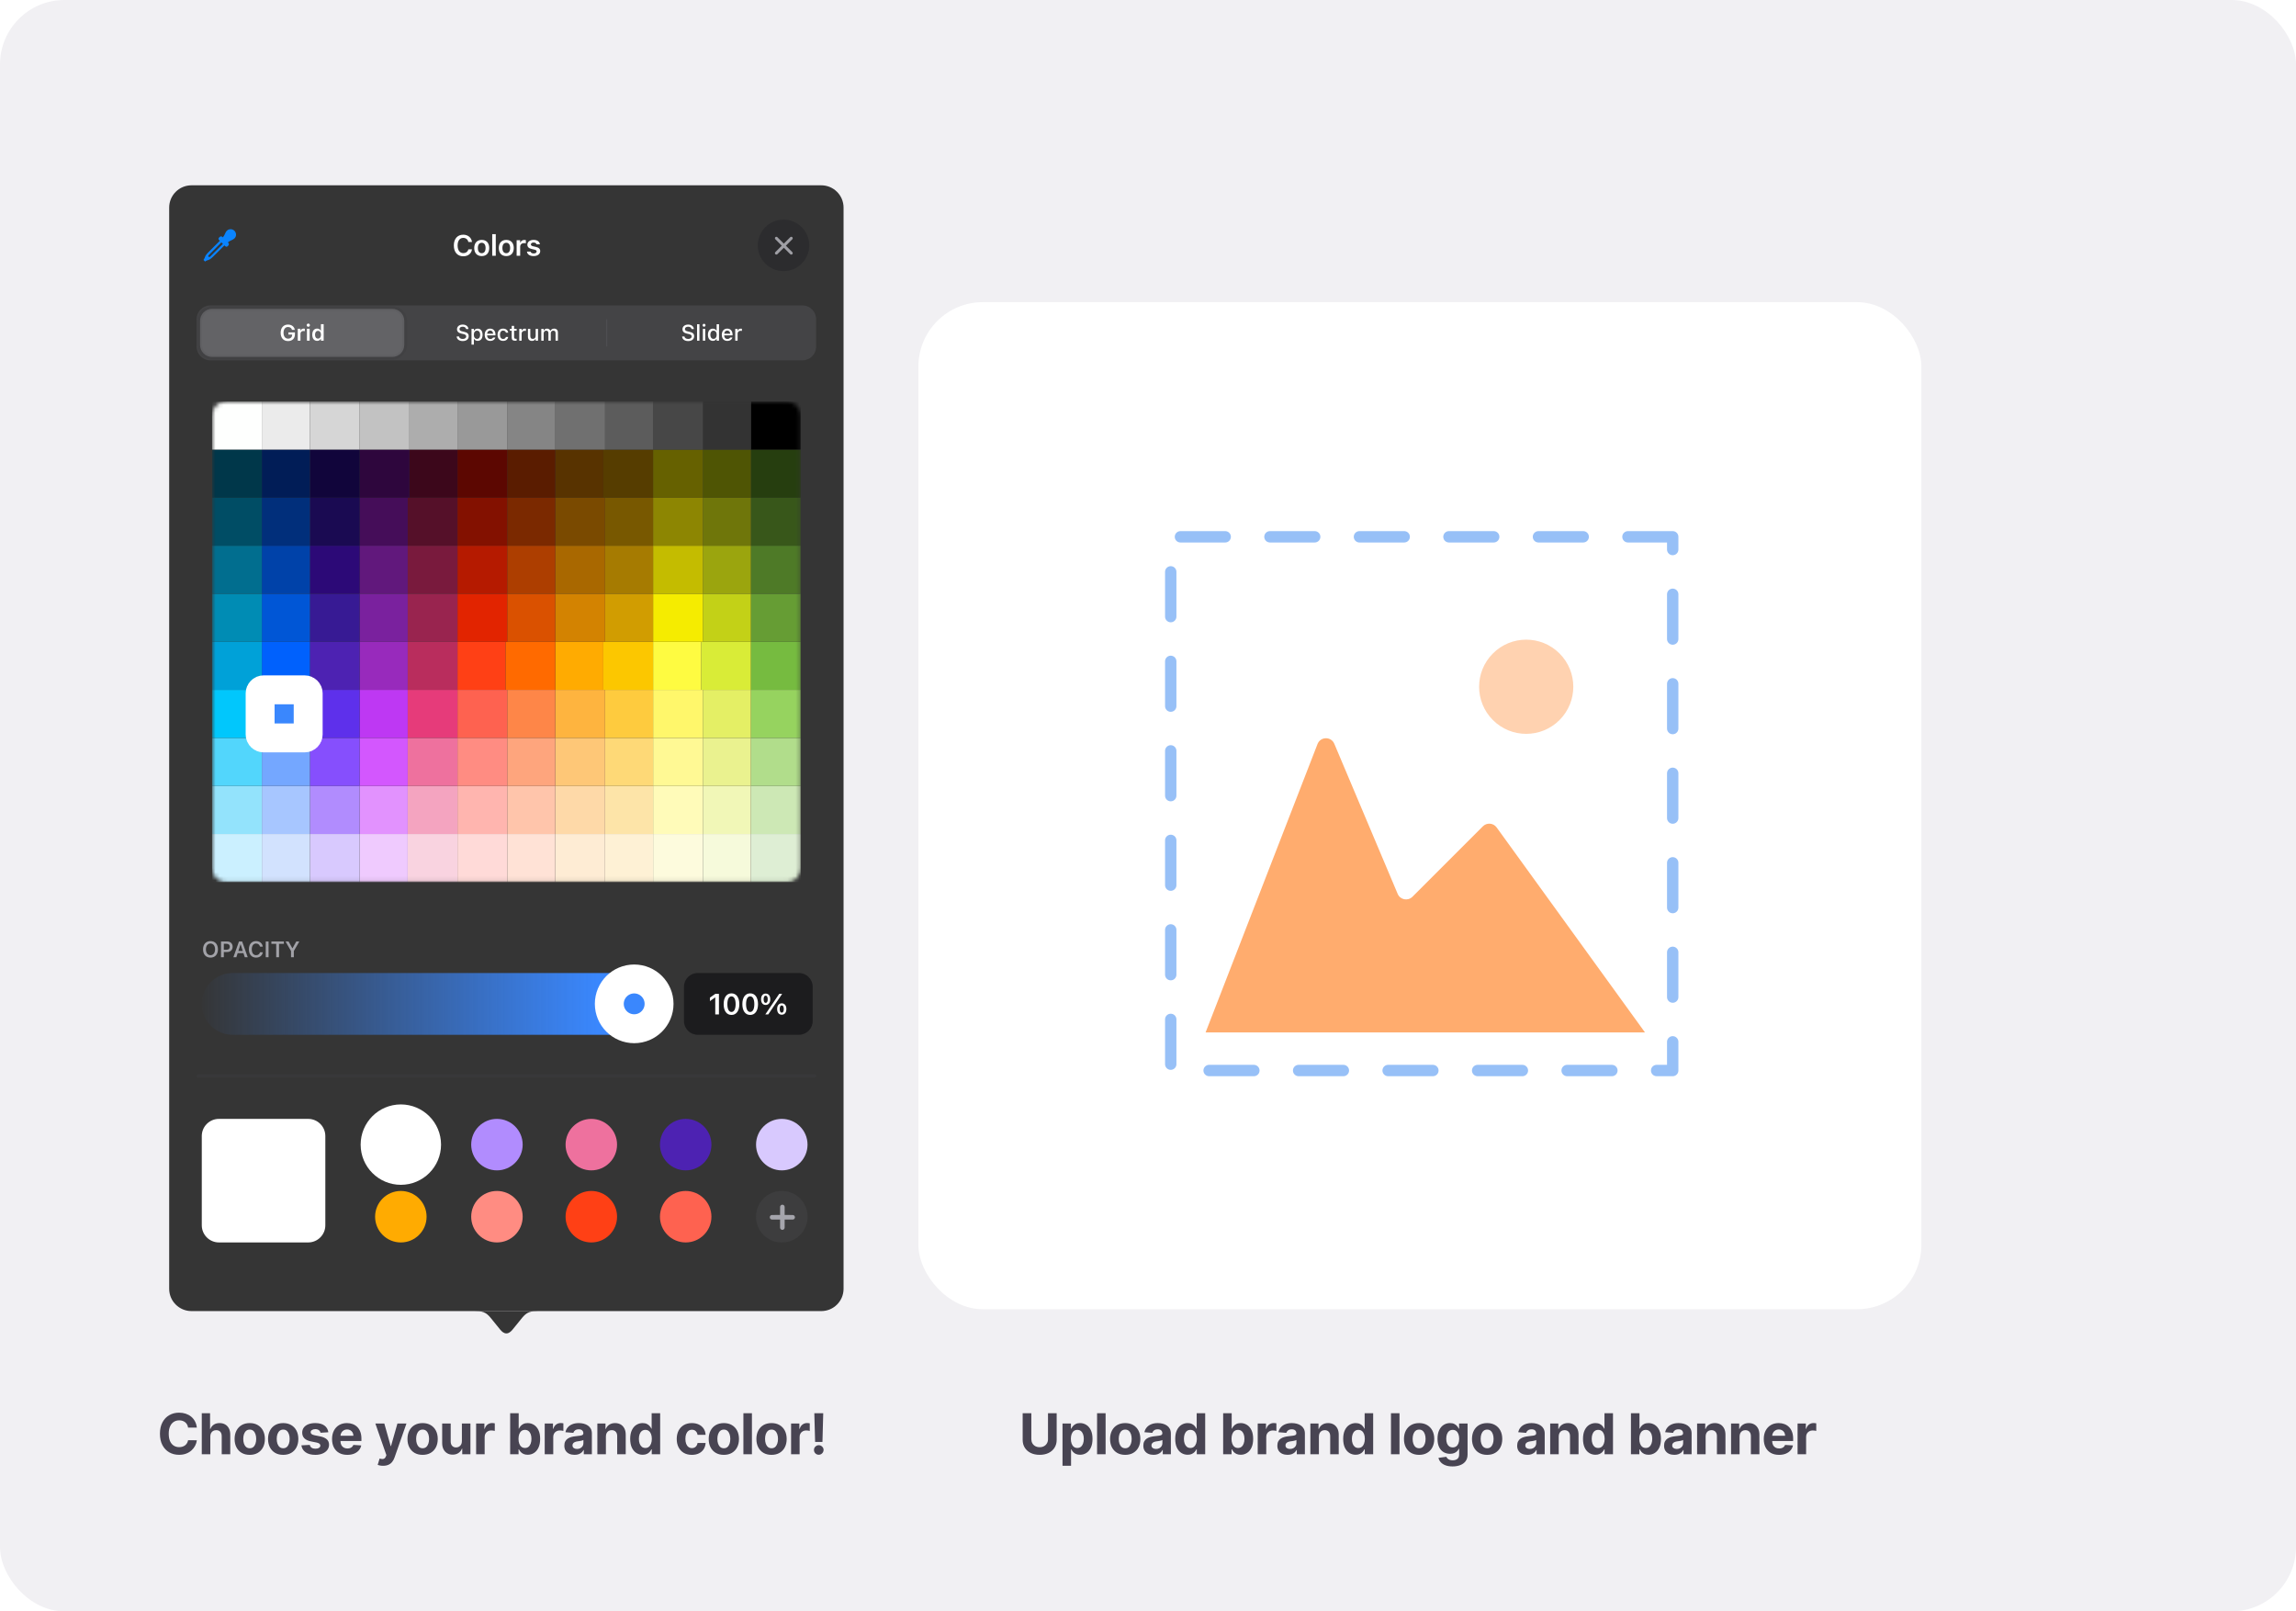 <svg width="570" height="400" viewBox="0 0 570 400" fill="none" xmlns="http://www.w3.org/2000/svg">
<rect width="570" height="400" rx="16" fill="#F1F0F3"/>
<path d="M48.869 354.383H46.691C46.651 354.101 46.57 353.851 46.447 353.632C46.325 353.41 46.167 353.221 45.975 353.065C45.783 352.91 45.561 352.79 45.309 352.707C45.06 352.625 44.79 352.583 44.499 352.583C43.972 352.583 43.513 352.714 43.121 352.976C42.73 353.234 42.427 353.612 42.212 354.109C41.996 354.603 41.889 355.203 41.889 355.909C41.889 356.635 41.996 357.245 42.212 357.739C42.43 358.232 42.735 358.605 43.126 358.857C43.517 359.109 43.97 359.235 44.484 359.235C44.772 359.235 45.039 359.197 45.284 359.121C45.533 359.045 45.753 358.933 45.945 358.788C46.138 358.638 46.297 358.458 46.423 358.246C46.552 358.034 46.641 357.792 46.691 357.52L48.869 357.53C48.812 357.997 48.671 358.448 48.446 358.882C48.224 359.313 47.924 359.699 47.546 360.04C47.172 360.379 46.724 360.647 46.204 360.846C45.687 361.041 45.102 361.139 44.449 361.139C43.541 361.139 42.729 360.934 42.013 360.523C41.3 360.112 40.737 359.517 40.322 358.738C39.911 357.959 39.706 357.016 39.706 355.909C39.706 354.799 39.915 353.854 40.332 353.075C40.75 352.296 41.317 351.703 42.033 351.295C42.749 350.884 43.554 350.679 44.449 350.679C45.039 350.679 45.586 350.762 46.09 350.928C46.597 351.093 47.046 351.335 47.437 351.653C47.828 351.968 48.146 352.354 48.391 352.812C48.64 353.269 48.799 353.793 48.869 354.383ZM52.21 356.585V361H50.093V350.818H52.151V354.711H52.24C52.413 354.26 52.691 353.907 53.075 353.652C53.46 353.393 53.942 353.264 54.522 353.264C55.053 353.264 55.515 353.38 55.909 353.612C56.307 353.841 56.615 354.171 56.834 354.602C57.056 355.029 57.165 355.541 57.162 356.138V361H55.044V356.516C55.047 356.045 54.928 355.679 54.686 355.417C54.448 355.155 54.113 355.024 53.682 355.024C53.394 355.024 53.138 355.085 52.916 355.208C52.698 355.331 52.525 355.51 52.399 355.745C52.277 355.977 52.214 356.257 52.21 356.585ZM61.999 361.149C61.227 361.149 60.559 360.985 59.996 360.657C59.435 360.326 59.003 359.865 58.698 359.275C58.393 358.682 58.241 357.994 58.241 357.212C58.241 356.423 58.393 355.733 58.698 355.143C59.003 354.55 59.435 354.089 59.996 353.761C60.559 353.43 61.227 353.264 61.999 353.264C62.771 353.264 63.438 353.43 63.998 353.761C64.561 354.089 64.995 354.55 65.3 355.143C65.605 355.733 65.758 356.423 65.758 357.212C65.758 357.994 65.605 358.682 65.3 359.275C64.995 359.865 64.561 360.326 63.998 360.657C63.438 360.985 62.771 361.149 61.999 361.149ZM62.009 359.509C62.36 359.509 62.654 359.409 62.889 359.21C63.124 359.008 63.302 358.733 63.421 358.385C63.544 358.037 63.605 357.641 63.605 357.197C63.605 356.753 63.544 356.357 63.421 356.009C63.302 355.661 63.124 355.385 62.889 355.183C62.654 354.981 62.36 354.88 62.009 354.88C61.654 354.88 61.356 354.981 61.114 355.183C60.876 355.385 60.695 355.661 60.572 356.009C60.453 356.357 60.393 356.753 60.393 357.197C60.393 357.641 60.453 358.037 60.572 358.385C60.695 358.733 60.876 359.008 61.114 359.21C61.356 359.409 61.654 359.509 62.009 359.509ZM70.305 361.149C69.533 361.149 68.865 360.985 68.302 360.657C67.741 360.326 67.309 359.865 67.004 359.275C66.699 358.682 66.546 357.994 66.546 357.212C66.546 356.423 66.699 355.733 67.004 355.143C67.309 354.55 67.741 354.089 68.302 353.761C68.865 353.43 69.533 353.264 70.305 353.264C71.077 353.264 71.743 353.43 72.304 353.761C72.867 354.089 73.301 354.55 73.606 355.143C73.911 355.733 74.064 356.423 74.064 357.212C74.064 357.994 73.911 358.682 73.606 359.275C73.301 359.865 72.867 360.326 72.304 360.657C71.743 360.985 71.077 361.149 70.305 361.149ZM70.315 359.509C70.666 359.509 70.96 359.409 71.195 359.21C71.43 359.008 71.608 358.733 71.727 358.385C71.85 358.037 71.911 357.641 71.911 357.197C71.911 356.753 71.85 356.357 71.727 356.009C71.608 355.661 71.43 355.385 71.195 355.183C70.96 354.981 70.666 354.88 70.315 354.88C69.96 354.88 69.662 354.981 69.42 355.183C69.181 355.385 69.001 355.661 68.878 356.009C68.759 356.357 68.699 356.753 68.699 357.197C68.699 357.641 68.759 358.037 68.878 358.385C69.001 358.733 69.181 359.008 69.42 359.21C69.662 359.409 69.96 359.509 70.315 359.509ZM81.514 355.541L79.576 355.661C79.542 355.495 79.471 355.346 79.362 355.213C79.252 355.077 79.108 354.969 78.929 354.89C78.754 354.807 78.543 354.766 78.298 354.766C77.97 354.766 77.693 354.835 77.468 354.974C77.242 355.11 77.129 355.293 77.129 355.521C77.129 355.704 77.202 355.858 77.348 355.984C77.494 356.11 77.744 356.211 78.099 356.287L79.481 356.565C80.224 356.718 80.777 356.963 81.141 357.301C81.506 357.639 81.688 358.083 81.688 358.634C81.688 359.134 81.541 359.573 81.246 359.951C80.954 360.329 80.553 360.624 80.043 360.836C79.536 361.045 78.951 361.149 78.288 361.149C77.277 361.149 76.472 360.939 75.872 360.518C75.275 360.094 74.925 359.517 74.823 358.788L76.906 358.678C76.969 358.987 77.121 359.222 77.363 359.384C77.605 359.543 77.915 359.623 78.293 359.623C78.664 359.623 78.962 359.552 79.188 359.409C79.416 359.263 79.532 359.076 79.536 358.847C79.532 358.655 79.451 358.498 79.292 358.375C79.133 358.249 78.888 358.153 78.556 358.087L77.234 357.823C76.488 357.674 75.933 357.415 75.568 357.048C75.207 356.68 75.026 356.211 75.026 355.641C75.026 355.15 75.159 354.728 75.424 354.373C75.693 354.018 76.069 353.745 76.553 353.553C77.04 353.36 77.61 353.264 78.263 353.264C79.228 353.264 79.987 353.468 80.54 353.876C81.097 354.283 81.422 354.839 81.514 355.541ZM86.222 361.149C85.437 361.149 84.76 360.99 84.194 360.672C83.63 360.35 83.196 359.896 82.891 359.31C82.586 358.72 82.434 358.022 82.434 357.217C82.434 356.431 82.586 355.742 82.891 355.148C83.196 354.555 83.625 354.093 84.179 353.761C84.736 353.43 85.389 353.264 86.138 353.264C86.641 353.264 87.11 353.345 87.545 353.508C87.982 353.667 88.363 353.907 88.688 354.229C89.016 354.55 89.271 354.955 89.454 355.442C89.636 355.926 89.727 356.492 89.727 357.142V357.724H83.279V356.411H87.734C87.734 356.106 87.667 355.836 87.535 355.601C87.402 355.366 87.218 355.182 86.983 355.049C86.751 354.913 86.481 354.845 86.172 354.845C85.851 354.845 85.566 354.92 85.317 355.069C85.072 355.215 84.88 355.412 84.741 355.661C84.601 355.906 84.53 356.179 84.527 356.481V357.729C84.527 358.107 84.596 358.433 84.736 358.708C84.878 358.983 85.079 359.195 85.337 359.344C85.596 359.494 85.902 359.568 86.257 359.568C86.492 359.568 86.708 359.535 86.903 359.469C87.099 359.402 87.266 359.303 87.405 359.17C87.545 359.038 87.651 358.875 87.724 358.683L89.682 358.812C89.583 359.283 89.379 359.694 89.071 360.045C88.766 360.393 88.371 360.665 87.888 360.861C87.407 361.053 86.852 361.149 86.222 361.149ZM95.097 363.864C94.829 363.864 94.577 363.842 94.341 363.799C94.109 363.759 93.917 363.708 93.765 363.645L94.242 362.064C94.49 362.14 94.714 362.182 94.913 362.188C95.115 362.195 95.289 362.148 95.435 362.049C95.584 361.95 95.705 361.781 95.798 361.542L95.922 361.219L93.183 353.364H95.41L96.991 358.972H97.071L98.667 353.364H100.909L97.941 361.825C97.798 362.236 97.604 362.594 97.359 362.899C97.117 363.207 96.811 363.444 96.439 363.61C96.068 363.779 95.621 363.864 95.097 363.864ZM104.917 361.149C104.145 361.149 103.477 360.985 102.913 360.657C102.353 360.326 101.921 359.865 101.616 359.275C101.311 358.682 101.158 357.994 101.158 357.212C101.158 356.423 101.311 355.733 101.616 355.143C101.921 354.55 102.353 354.089 102.913 353.761C103.477 353.43 104.145 353.264 104.917 353.264C105.689 353.264 106.355 353.43 106.915 353.761C107.479 354.089 107.913 354.55 108.218 355.143C108.523 355.733 108.675 356.423 108.675 357.212C108.675 357.994 108.523 358.682 108.218 359.275C107.913 359.865 107.479 360.326 106.915 360.657C106.355 360.985 105.689 361.149 104.917 361.149ZM104.927 359.509C105.278 359.509 105.571 359.409 105.807 359.21C106.042 359.008 106.219 358.733 106.339 358.385C106.461 358.037 106.523 357.641 106.523 357.197C106.523 356.753 106.461 356.357 106.339 356.009C106.219 355.661 106.042 355.385 105.807 355.183C105.571 354.981 105.278 354.88 104.927 354.88C104.572 354.88 104.274 354.981 104.032 355.183C103.793 355.385 103.613 355.661 103.49 356.009C103.371 356.357 103.311 356.753 103.311 357.197C103.311 357.641 103.371 358.037 103.49 358.385C103.613 358.733 103.793 359.008 104.032 359.21C104.274 359.409 104.572 359.509 104.927 359.509ZM114.669 357.749V353.364H116.787V361H114.754V359.613H114.674C114.502 360.06 114.215 360.42 113.814 360.692C113.417 360.964 112.931 361.099 112.358 361.099C111.847 361.099 111.398 360.983 111.01 360.751C110.623 360.519 110.319 360.19 110.101 359.762C109.885 359.335 109.776 358.822 109.772 358.226V353.364H111.89V357.848C111.894 358.299 112.015 358.655 112.253 358.917C112.492 359.179 112.812 359.31 113.213 359.31C113.468 359.31 113.707 359.252 113.929 359.136C114.151 359.016 114.33 358.841 114.466 358.609C114.605 358.377 114.673 358.09 114.669 357.749ZM118.201 361V353.364H120.255V354.696H120.334C120.473 354.222 120.707 353.864 121.035 353.622C121.363 353.377 121.741 353.254 122.169 353.254C122.275 353.254 122.389 353.261 122.512 353.274C122.634 353.287 122.742 353.306 122.835 353.329V355.208C122.736 355.178 122.598 355.152 122.422 355.129C122.247 355.105 122.086 355.094 121.94 355.094C121.629 355.094 121.35 355.162 121.105 355.298C120.863 355.43 120.671 355.616 120.528 355.854C120.389 356.093 120.319 356.368 120.319 356.68V361H118.201ZM126.65 361V350.818H128.768V354.646H128.832C128.925 354.441 129.06 354.232 129.235 354.02C129.414 353.804 129.646 353.625 129.931 353.483C130.22 353.337 130.577 353.264 131.005 353.264C131.562 353.264 132.076 353.41 132.546 353.702C133.017 353.99 133.393 354.426 133.675 355.009C133.957 355.589 134.097 356.317 134.097 357.192C134.097 358.044 133.96 358.763 133.685 359.349C133.413 359.933 133.042 360.375 132.571 360.677C132.104 360.975 131.58 361.124 131 361.124C130.589 361.124 130.239 361.056 129.951 360.92C129.666 360.785 129.432 360.614 129.25 360.408C129.068 360.2 128.929 359.989 128.832 359.777H128.738V361H126.65ZM128.723 357.182C128.723 357.636 128.786 358.032 128.912 358.37C129.038 358.708 129.22 358.972 129.459 359.161C129.698 359.346 129.988 359.439 130.329 359.439C130.674 359.439 130.965 359.344 131.204 359.156C131.443 358.963 131.623 358.698 131.746 358.36C131.872 358.019 131.935 357.626 131.935 357.182C131.935 356.741 131.873 356.353 131.751 356.018C131.628 355.684 131.448 355.422 131.209 355.233C130.97 355.044 130.677 354.95 130.329 354.95C129.984 354.95 129.693 355.041 129.454 355.223C129.219 355.405 129.038 355.664 128.912 355.999C128.786 356.333 128.723 356.728 128.723 357.182ZM135.231 361V353.364H137.284V354.696H137.363C137.503 354.222 137.736 353.864 138.064 353.622C138.392 353.377 138.77 353.254 139.198 353.254C139.304 353.254 139.418 353.261 139.541 353.274C139.664 353.287 139.771 353.306 139.864 353.329V355.208C139.765 355.178 139.627 355.152 139.451 355.129C139.276 355.105 139.115 355.094 138.969 355.094C138.658 355.094 138.379 355.162 138.134 355.298C137.892 355.43 137.7 355.616 137.557 355.854C137.418 356.093 137.348 356.368 137.348 356.68V361H135.231ZM142.638 361.144C142.151 361.144 141.716 361.06 141.335 360.891C140.954 360.718 140.653 360.465 140.43 360.13C140.212 359.792 140.102 359.371 140.102 358.867C140.102 358.443 140.18 358.087 140.336 357.798C140.492 357.51 140.704 357.278 140.972 357.102C141.241 356.927 141.546 356.794 141.887 356.705C142.232 356.615 142.593 356.552 142.971 356.516C143.415 356.469 143.773 356.426 144.045 356.386C144.317 356.343 144.514 356.28 144.636 356.197C144.759 356.115 144.82 355.992 144.82 355.83V355.8C144.82 355.485 144.721 355.241 144.522 355.069C144.327 354.897 144.048 354.81 143.687 354.81C143.306 354.81 143.002 354.895 142.777 355.064C142.552 355.23 142.403 355.438 142.33 355.69L140.371 355.531C140.47 355.067 140.666 354.666 140.957 354.328C141.249 353.987 141.625 353.725 142.086 353.543C142.55 353.357 143.087 353.264 143.697 353.264C144.121 353.264 144.527 353.314 144.915 353.413C145.306 353.513 145.652 353.667 145.954 353.876C146.259 354.085 146.499 354.353 146.675 354.681C146.85 355.006 146.938 355.395 146.938 355.849V361H144.93V359.941H144.87C144.747 360.18 144.583 360.39 144.378 360.572C144.172 360.751 143.926 360.892 143.637 360.995C143.349 361.094 143.016 361.144 142.638 361.144ZM143.244 359.683C143.556 359.683 143.831 359.621 144.07 359.499C144.308 359.373 144.496 359.204 144.631 358.991C144.767 358.779 144.835 358.539 144.835 358.271V357.46C144.769 357.503 144.678 357.543 144.562 357.58C144.449 357.613 144.322 357.644 144.179 357.674C144.037 357.701 143.894 357.725 143.752 357.749C143.609 357.768 143.48 357.787 143.364 357.803C143.115 357.84 142.898 357.898 142.712 357.977C142.527 358.057 142.383 358.165 142.28 358.3C142.177 358.433 142.126 358.599 142.126 358.798C142.126 359.086 142.23 359.306 142.439 359.459C142.651 359.608 142.92 359.683 143.244 359.683ZM150.419 356.585V361H148.301V353.364H150.32V354.711H150.409C150.578 354.267 150.862 353.915 151.26 353.657C151.657 353.395 152.139 353.264 152.706 353.264C153.237 353.264 153.699 353.38 154.093 353.612C154.488 353.844 154.794 354.176 155.013 354.607C155.232 355.034 155.341 355.545 155.341 356.138V361H153.223V356.516C153.227 356.048 153.107 355.684 152.865 355.422C152.623 355.157 152.29 355.024 151.866 355.024C151.581 355.024 151.329 355.085 151.11 355.208C150.895 355.331 150.726 355.51 150.603 355.745C150.484 355.977 150.423 356.257 150.419 356.585ZM159.544 361.124C158.964 361.124 158.439 360.975 157.968 360.677C157.501 360.375 157.13 359.933 156.855 359.349C156.583 358.763 156.447 358.044 156.447 357.192C156.447 356.317 156.588 355.589 156.87 355.009C157.151 354.426 157.526 353.99 157.993 353.702C158.464 353.41 158.979 353.264 159.539 353.264C159.967 353.264 160.323 353.337 160.608 353.483C160.897 353.625 161.129 353.804 161.304 354.02C161.483 354.232 161.619 354.441 161.712 354.646H161.777V350.818H163.889V361H161.801V359.777H161.712C161.613 359.989 161.472 360.2 161.289 360.408C161.11 360.614 160.877 360.785 160.588 360.92C160.303 361.056 159.955 361.124 159.544 361.124ZM160.215 359.439C160.557 359.439 160.845 359.346 161.081 359.161C161.319 358.972 161.501 358.708 161.627 358.37C161.757 358.032 161.821 357.636 161.821 357.182C161.821 356.728 161.758 356.333 161.632 355.999C161.506 355.664 161.324 355.405 161.086 355.223C160.847 355.041 160.557 354.95 160.215 354.95C159.867 354.95 159.574 355.044 159.336 355.233C159.097 355.422 158.916 355.684 158.794 356.018C158.671 356.353 158.61 356.741 158.61 357.182C158.61 357.626 158.671 358.019 158.794 358.36C158.92 358.698 159.1 358.963 159.336 359.156C159.574 359.344 159.867 359.439 160.215 359.439ZM171.761 361.149C170.979 361.149 170.306 360.983 169.743 360.652C169.183 360.317 168.752 359.853 168.45 359.26C168.152 358.667 168.003 357.984 168.003 357.212C168.003 356.429 168.154 355.743 168.455 355.153C168.76 354.56 169.193 354.098 169.753 353.766C170.313 353.432 170.979 353.264 171.751 353.264C172.418 353.264 173.001 353.385 173.501 353.627C174.002 353.869 174.398 354.209 174.69 354.646C174.981 355.084 175.142 355.598 175.172 356.188H173.173C173.117 355.806 172.968 355.5 172.726 355.268C172.487 355.032 172.174 354.915 171.786 354.915C171.458 354.915 171.171 355.004 170.926 355.183C170.684 355.359 170.495 355.616 170.359 355.954C170.223 356.292 170.155 356.701 170.155 357.182C170.155 357.669 170.222 358.083 170.354 358.425C170.49 358.766 170.681 359.026 170.926 359.205C171.171 359.384 171.458 359.474 171.786 359.474C172.028 359.474 172.245 359.424 172.437 359.325C172.633 359.225 172.794 359.081 172.92 358.892C173.049 358.7 173.133 358.469 173.173 358.201H175.172C175.139 358.784 174.98 359.298 174.695 359.742C174.413 360.183 174.023 360.528 173.526 360.776C173.029 361.025 172.441 361.149 171.761 361.149ZM179.698 361.149C178.926 361.149 178.258 360.985 177.695 360.657C177.134 360.326 176.702 359.865 176.397 359.275C176.092 358.682 175.94 357.994 175.94 357.212C175.94 356.423 176.092 355.733 176.397 355.143C176.702 354.55 177.134 354.089 177.695 353.761C178.258 353.43 178.926 353.264 179.698 353.264C180.47 353.264 181.137 353.43 181.697 353.761C182.26 354.089 182.694 354.55 182.999 355.143C183.304 355.733 183.457 356.423 183.457 357.212C183.457 357.994 183.304 358.682 182.999 359.275C182.694 359.865 182.26 360.326 181.697 360.657C181.137 360.985 180.47 361.149 179.698 361.149ZM179.708 359.509C180.059 359.509 180.353 359.409 180.588 359.21C180.823 359.008 181.001 358.733 181.12 358.385C181.243 358.037 181.304 357.641 181.304 357.197C181.304 356.753 181.243 356.357 181.12 356.009C181.001 355.661 180.823 355.385 180.588 355.183C180.353 354.981 180.059 354.88 179.708 354.88C179.353 354.88 179.055 354.981 178.813 355.183C178.575 355.385 178.394 355.661 178.271 356.009C178.152 356.357 178.092 356.753 178.092 357.197C178.092 357.641 178.152 358.037 178.271 358.385C178.394 358.733 178.575 359.008 178.813 359.21C179.055 359.409 179.353 359.509 179.708 359.509ZM186.672 350.818V361H184.554V350.818H186.672ZM191.538 361.149C190.766 361.149 190.098 360.985 189.535 360.657C188.975 360.326 188.542 359.865 188.237 359.275C187.932 358.682 187.78 357.994 187.78 357.212C187.78 356.423 187.932 355.733 188.237 355.143C188.542 354.55 188.975 354.089 189.535 353.761C190.098 353.43 190.766 353.264 191.538 353.264C192.311 353.264 192.977 353.43 193.537 353.761C194.101 354.089 194.535 354.55 194.84 355.143C195.145 355.733 195.297 356.423 195.297 357.212C195.297 357.994 195.145 358.682 194.84 359.275C194.535 359.865 194.101 360.326 193.537 360.657C192.977 360.985 192.311 361.149 191.538 361.149ZM191.548 359.509C191.9 359.509 192.193 359.409 192.428 359.21C192.664 359.008 192.841 358.733 192.96 358.385C193.083 358.037 193.144 357.641 193.144 357.197C193.144 356.753 193.083 356.357 192.96 356.009C192.841 355.661 192.664 355.385 192.428 355.183C192.193 354.981 191.9 354.88 191.548 354.88C191.194 354.88 190.896 354.981 190.654 355.183C190.415 355.385 190.234 355.661 190.112 356.009C189.992 356.357 189.933 356.753 189.933 357.197C189.933 357.641 189.992 358.037 190.112 358.385C190.234 358.733 190.415 359.008 190.654 359.21C190.896 359.409 191.194 359.509 191.548 359.509ZM196.394 361V353.364H198.447V354.696H198.527C198.666 354.222 198.9 353.864 199.228 353.622C199.556 353.377 199.934 353.254 200.361 353.254C200.468 353.254 200.582 353.261 200.705 353.274C200.827 353.287 200.935 353.306 201.028 353.329V355.208C200.928 355.178 200.791 355.152 200.615 355.129C200.439 355.105 200.279 355.094 200.133 355.094C199.821 355.094 199.543 355.162 199.298 355.298C199.056 355.43 198.863 355.616 198.721 355.854C198.582 356.093 198.512 356.368 198.512 356.68V361H196.394ZM204.373 350.818L204.179 357.947H202.36L202.161 350.818H204.373ZM203.27 361.129C202.941 361.129 202.66 361.013 202.424 360.781C202.189 360.546 202.073 360.264 202.076 359.936C202.073 359.611 202.189 359.333 202.424 359.101C202.66 358.869 202.941 358.753 203.27 358.753C203.584 358.753 203.861 358.869 204.1 359.101C204.338 359.333 204.459 359.611 204.463 359.936C204.459 360.155 204.401 360.355 204.289 360.538C204.179 360.717 204.035 360.861 203.856 360.97C203.677 361.076 203.482 361.129 203.27 361.129Z" fill="#484452"/>
<path d="M47.538 46H203.884C206.943 46 209.422 48.479 209.422 51.538V319.925C209.422 322.983 206.943 325.463 203.884 325.463H47.538C44.48 325.463 42 322.983 42 319.925V51.538C42 48.48 44.479 46 47.538 46Z" fill="#151515" fill-opacity="0.85"/>
<path d="M56.551 61.081L56.669 60.957C56.874 60.743 56.877 60.493 56.665 60.279L56.56 60.174C57.155 59.65 57.799 59.598 58.218 59.175C58.798 58.587 58.649 57.741 58.203 57.291C57.762 56.842 56.914 56.703 56.32 57.276C55.893 57.692 55.844 58.34 55.321 58.935L55.219 58.83C55.006 58.617 54.751 58.624 54.538 58.827L54.415 58.943C54.164 59.178 54.201 59.403 54.425 59.624L54.575 59.777L51.835 62.518C50.628 63.728 51.108 63.702 50.521 64.518L50.906 64.922C51.696 64.338 51.741 64.866 52.958 63.656L55.716 60.916L55.871 61.069C56.096 61.29 56.313 61.328 56.551 61.081ZM51.782 63.731C51.659 63.597 51.68 63.469 51.819 63.331L54.968 60.167L55.335 60.538L52.175 63.698C52.052 63.821 51.897 63.859 51.782 63.731Z" fill="#0A84FF"/>
<path d="M115.013 63.619C113.568 63.619 112.668 62.594 112.668 60.946V60.939C112.668 59.284 113.564 58.262 115.01 58.262C116.171 58.262 117.05 58.997 117.171 60.041V60.069H116.276L116.272 60.055C116.142 59.45 115.654 59.05 115.01 59.05C114.144 59.05 113.603 59.775 113.603 60.935V60.942C113.603 62.106 114.144 62.831 115.013 62.831C115.661 62.831 116.142 62.47 116.272 61.908L116.276 61.89H117.171V61.915C117.036 62.937 116.192 63.619 115.013 63.619ZM119.593 63.57C118.433 63.57 117.732 62.813 117.732 61.561V61.554C117.732 60.313 118.444 59.553 119.593 59.553C120.746 59.553 121.453 60.309 121.453 61.554V61.561C121.453 62.813 120.75 63.57 119.593 63.57ZM119.593 62.855C120.205 62.855 120.55 62.378 120.55 61.565V61.558C120.55 60.744 120.201 60.263 119.593 60.263C118.98 60.263 118.631 60.744 118.631 61.558V61.565C118.631 62.378 118.98 62.855 119.593 62.855ZM122.199 63.492V58.131H123.079V63.492H122.199ZM125.689 63.57C124.528 63.57 123.828 62.813 123.828 61.561V61.554C123.828 60.313 124.539 59.553 125.689 59.553C126.841 59.553 127.547 60.309 127.547 61.554V61.561C127.547 62.813 126.844 63.57 125.689 63.57ZM125.689 62.855C126.299 62.855 126.647 62.378 126.647 61.565V61.558C126.647 60.744 126.296 60.263 125.689 60.263C125.076 60.263 124.725 60.744 124.725 61.558V61.565C124.725 62.378 125.076 62.855 125.689 62.855ZM128.258 63.492V59.627H129.139V60.221H129.2C129.33 59.807 129.684 59.563 130.193 59.563C130.327 59.563 130.466 59.581 130.549 59.605V60.394C130.409 60.366 130.263 60.345 130.111 60.345C129.524 60.345 129.139 60.695 129.139 61.246V63.492H128.258ZM132.472 63.57C131.489 63.57 130.896 63.117 130.822 62.463V62.456H131.694L131.698 62.463C131.79 62.732 132.048 62.919 132.486 62.919C132.926 62.919 133.229 62.721 133.229 62.431V62.424C133.229 62.198 133.06 62.049 132.636 61.954L132.009 61.812C131.274 61.65 130.923 61.303 130.923 60.734V60.73C130.923 60.033 131.561 59.553 132.472 59.553C133.414 59.553 133.977 60.019 134.032 60.645V60.652H133.206L133.202 60.642C133.138 60.398 132.883 60.2 132.469 60.2C132.077 60.2 131.794 60.391 131.794 60.681V60.684C131.794 60.91 131.956 61.048 132.374 61.144L132.999 61.282C133.756 61.452 134.114 61.773 134.114 62.336V62.343C134.114 63.078 133.425 63.57 132.472 63.57Z" fill="white"/>
<path d="M194.511 54.52C198.041 54.52 200.902 57.381 200.902 60.91C200.902 64.439 198.041 67.3 194.511 67.3C190.982 67.3 188.121 64.439 188.121 60.91C188.121 57.381 190.982 54.52 194.511 54.52Z" fill="#2C2C2E"/>
<path d="M192.482 62.589C192.35 62.721 192.346 62.956 192.483 63.094C192.624 63.232 192.861 63.23 192.989 63.1L194.591 61.499L196.188 63.097C196.324 63.232 196.557 63.232 196.694 63.094C196.833 62.954 196.833 62.724 196.698 62.589L195.099 60.99L196.698 59.39C196.833 59.254 196.835 59.022 196.694 58.884C196.557 58.746 196.324 58.746 196.188 58.881L194.591 60.48L192.989 58.881C192.861 58.749 192.622 58.743 192.483 58.884C192.346 59.022 192.35 59.26 192.482 59.39L194.08 60.99L192.482 62.589Z" fill="#EBEBF5" fill-opacity="0.6"/>
<path d="M52.224 75.821H199.197C201.079 75.821 202.605 77.346 202.605 79.229V86.046C202.605 87.928 201.079 89.454 199.197 89.454H52.224C50.341 89.454 48.815 87.928 48.815 86.046V79.229C48.815 77.346 50.341 75.821 52.224 75.821Z" fill="#767680" fill-opacity="0.24"/>
<path d="M52.65 76.673H97.381C99.028 76.673 100.363 78.008 100.363 79.655V85.62C100.363 87.267 99.028 88.602 97.381 88.602H52.65C51.003 88.602 49.668 87.267 49.668 85.62V79.655C49.668 78.008 51.003 76.673 52.65 76.673Z" fill="#636366"/>
<path d="M52.65 76.566H97.381C99.087 76.566 100.469 77.949 100.469 79.655V85.62C100.469 87.326 99.087 88.708 97.381 88.708H52.65C50.944 88.708 49.561 87.326 49.561 85.62V79.655C49.561 77.949 50.944 76.566 52.65 76.566Z" stroke="black" stroke-opacity="0.04" stroke-width="1.196"/>
<path d="M71.509 84.667C70.378 84.667 69.675 83.88 69.675 82.62V82.615C69.675 81.368 70.387 80.571 71.498 80.571C72.399 80.571 73.047 81.087 73.18 81.85L73.182 81.877H72.49L72.483 81.85C72.354 81.422 71.998 81.174 71.498 81.174C70.816 81.174 70.387 81.728 70.387 82.609V82.615C70.387 83.51 70.825 84.064 71.519 84.064C72.114 84.064 72.52 83.694 72.529 83.14L72.531 83.058H71.596V82.526H73.214V83.012C73.214 84.021 72.55 84.667 71.509 84.667ZM73.921 84.57V81.614H74.596V82.069H74.64C74.742 81.752 75.013 81.566 75.401 81.566C75.504 81.566 75.609 81.579 75.675 81.598V82.201C75.566 82.18 75.456 82.163 75.338 82.163C74.89 82.163 74.596 82.431 74.596 82.853V84.57H73.921ZM76.538 81.12C76.316 81.12 76.134 80.944 76.134 80.722C76.134 80.503 76.316 80.325 76.538 80.325C76.757 80.325 76.939 80.503 76.939 80.722C76.939 80.944 76.757 81.12 76.538 81.12ZM76.2 84.57V81.614H76.873V84.57H76.2ZM78.732 84.619C77.991 84.619 77.521 84.032 77.521 83.096V83.091C77.521 82.15 77.982 81.566 78.732 81.566C79.138 81.566 79.476 81.766 79.629 82.085H79.675V80.471H80.352V84.57H79.675V84.108H79.629C79.467 84.429 79.148 84.619 78.732 84.619ZM78.944 84.051C79.403 84.051 79.686 83.689 79.686 83.096V83.091C79.686 82.499 79.4 82.134 78.944 82.134C78.486 82.134 78.205 82.496 78.205 83.091V83.096C78.205 83.691 78.483 84.051 78.944 84.051Z" fill="white"/>
<path d="M150.622 79.229C150.703 79.229 150.769 79.294 150.769 79.376V85.899C150.769 85.98 150.703 86.045 150.622 86.045C150.541 86.045 150.476 85.98 150.476 85.899V79.376C150.476 79.294 150.542 79.229 150.622 79.229Z" fill="#545458" fill-opacity="0.65"/>
<path d="M114.871 84.665C113.988 84.665 113.424 84.218 113.37 83.561L113.367 83.526H113.961L113.965 83.556C113.997 83.91 114.373 84.137 114.894 84.137C115.393 84.137 115.747 83.888 115.747 83.526V83.523C115.747 83.223 115.535 83.029 115.019 82.918L114.592 82.826C113.799 82.658 113.459 82.29 113.459 81.714V81.712C113.461 81.038 114.045 80.573 114.873 80.573C115.701 80.573 116.242 81.041 116.285 81.647L116.287 81.684H115.701L115.696 81.65C115.644 81.33 115.338 81.098 114.866 81.1C114.408 81.1 114.07 81.314 114.07 81.682V81.684C114.07 81.974 114.275 82.163 114.78 82.271L115.206 82.366C116.025 82.542 116.36 82.872 116.36 83.45V83.453C116.36 84.199 115.779 84.665 114.871 84.665ZM117.056 85.549V81.633H117.643V82.096H117.686C117.857 81.774 118.179 81.582 118.59 81.582C119.331 81.582 119.807 82.174 119.807 83.099V83.104C119.807 84.034 119.336 84.619 118.59 84.619C118.186 84.619 117.843 84.421 117.686 84.105H117.643V85.549H117.056ZM118.425 84.118C118.915 84.118 119.208 83.734 119.208 83.104V83.099C119.208 82.466 118.915 82.085 118.425 82.085C117.935 82.085 117.633 82.472 117.633 83.099V83.104C117.633 83.732 117.935 84.118 118.425 84.118ZM121.712 84.627C120.852 84.627 120.332 84.04 120.332 83.11V83.107C120.332 82.19 120.862 81.576 121.681 81.576C122.5 81.576 123.004 82.169 123.004 83.05V83.256H120.921C120.934 83.818 121.242 84.145 121.726 84.145C122.101 84.145 122.326 83.959 122.395 83.807L122.406 83.786L122.972 83.783L122.967 83.807C122.869 84.194 122.463 84.627 121.712 84.627ZM121.685 82.058C121.284 82.058 120.982 82.331 120.93 82.837H122.422C122.377 82.312 122.082 82.058 121.685 82.058ZM124.904 84.627C124.046 84.627 123.522 84.043 123.522 83.093V83.088C123.522 82.158 124.044 81.576 124.9 81.576C125.639 81.576 126.079 81.993 126.161 82.564V82.577L125.598 82.58L125.596 82.572C125.531 82.282 125.292 82.066 124.904 82.066C124.414 82.066 124.119 82.455 124.119 83.088V83.093C124.119 83.743 124.42 84.137 124.904 84.137C125.271 84.137 125.499 83.969 125.593 83.653L125.598 83.64H126.161L126.156 83.664C126.05 84.235 125.63 84.627 124.904 84.627ZM127.945 84.589C127.299 84.589 127.033 84.362 127.033 83.796V82.096H126.572V81.633H127.033V80.892H127.63V81.633H128.26V82.096H127.63V83.656C127.63 83.972 127.749 84.102 128.039 84.102C128.128 84.102 128.18 84.1 128.26 84.091V84.559C128.166 84.575 128.057 84.589 127.945 84.589ZM128.91 84.57V81.633H129.497V82.077H129.54C129.645 81.766 129.919 81.582 130.311 81.582C130.405 81.582 130.509 81.595 130.567 81.609V82.15C130.462 82.128 130.363 82.115 130.252 82.115C129.804 82.115 129.497 82.391 129.497 82.815V84.57H128.91ZM132.072 84.627C131.41 84.627 131.066 84.229 131.066 83.534V81.633H131.653V83.396C131.653 83.883 131.832 84.124 132.262 84.124C132.732 84.124 132.983 83.829 132.983 83.356V81.633H133.567V84.57H132.983V84.126H132.939C132.798 84.443 132.499 84.627 132.072 84.627ZM134.381 84.57V81.633H134.967V82.085H135.011C135.14 81.763 135.426 81.576 135.811 81.576C136.211 81.576 136.494 81.785 136.624 82.101H136.671C136.82 81.785 137.157 81.576 137.566 81.576C138.157 81.576 138.505 81.933 138.505 82.544V84.57H137.921V82.685C137.921 82.279 137.737 82.079 137.353 82.079C136.979 82.079 136.733 82.358 136.733 82.712V84.57H136.149V82.626C136.149 82.29 135.93 82.079 135.585 82.079C135.23 82.079 134.967 82.382 134.967 82.766V84.57H134.381Z" fill="white"/>
<path d="M170.84 84.665C169.957 84.665 169.393 84.218 169.34 83.561L169.336 83.526H169.931L169.934 83.556C169.966 83.91 170.342 84.137 170.864 84.137C171.362 84.137 171.716 83.888 171.716 83.526V83.523C171.716 83.223 171.505 83.029 170.988 82.918L170.561 82.826C169.769 82.658 169.429 82.29 169.429 81.714V81.712C169.43 81.038 170.014 80.573 170.842 80.573C171.67 80.573 172.211 81.041 172.254 81.647L172.256 81.684H171.67L171.665 81.649C171.613 81.33 171.307 81.098 170.835 81.1C170.377 81.1 170.039 81.314 170.039 81.682V81.684C170.039 81.974 170.244 82.163 170.75 82.271L171.175 82.366C171.994 82.542 172.329 82.872 172.329 83.45V83.453C172.329 84.199 171.748 84.665 170.84 84.665ZM173.053 84.57V80.481H173.639V84.57H173.053ZM174.784 81.109C174.581 81.109 174.417 80.944 174.417 80.744C174.417 80.541 174.581 80.376 174.784 80.376C174.985 80.376 175.153 80.541 175.153 80.744C175.153 80.944 174.985 81.109 174.784 81.109ZM174.49 84.57V81.633H175.074V84.57H174.49ZM176.965 84.619C176.226 84.619 175.749 84.026 175.749 83.104V83.099C175.749 82.169 176.219 81.582 176.965 81.582C177.367 81.582 177.711 81.782 177.868 82.098H177.914V80.481H178.498V84.57H177.914V84.108H177.868C177.699 84.429 177.376 84.619 176.965 84.619ZM177.132 84.118C177.622 84.118 177.923 83.732 177.923 83.104V83.099C177.923 82.472 177.62 82.085 177.132 82.085C176.641 82.085 176.345 82.469 176.345 83.099V83.104C176.345 83.734 176.641 84.118 177.132 84.118ZM180.57 84.627C179.71 84.627 179.192 84.04 179.192 83.11V83.107C179.192 82.19 179.721 81.576 180.542 81.576C181.361 81.576 181.863 82.169 181.863 83.05V83.256H179.782C179.792 83.818 180.1 84.145 180.585 84.145C180.96 84.145 181.185 83.959 181.254 83.807L181.267 83.786L181.831 83.783L181.826 83.807C181.728 84.194 181.322 84.627 180.57 84.627ZM180.544 82.058C180.143 82.058 179.84 82.331 179.789 82.837H181.283C181.236 82.312 180.941 82.058 180.544 82.058ZM182.527 84.57V81.633H183.115V82.077H183.157C183.262 81.766 183.535 81.582 183.928 81.582C184.023 81.582 184.126 81.595 184.185 81.609V82.15C184.08 82.128 183.98 82.115 183.868 82.115C183.419 82.115 183.115 82.391 183.115 82.815V84.57H182.527Z" fill="white"/>
<mask id="mask0_4559_14009" style="mask-type:luminance" maskUnits="userSpaceOnUse" x="52" y="99" width="147" height="120">
<path d="M56.059 99.677H195.364C197.246 99.677 198.772 101.203 198.772 103.085V215.552C198.772 217.434 197.246 218.96 195.364 218.96H56.059C54.176 218.96 52.651 217.434 52.651 215.552V103.085C52.651 101.203 54.176 99.677 56.059 99.677Z" fill="white"/>
</mask>
<g mask="url(#mask0_4559_14009)">
<path d="M198.772 207.033H186.417V218.961H198.772V207.033Z" fill="#DEEED4"/>
<path d="M186.417 207.033H174.489V218.961H186.417V207.033Z" fill="#F6FADB"/>
<path d="M174.488 207.033H162.134V218.961H174.488V207.033Z" fill="#FDFBDD"/>
<path d="M162.136 207.033H150.207V218.961H162.136V207.033Z" fill="#FEF1D5"/>
<path d="M150.207 207.033H137.853V218.961H150.207V207.033Z" fill="#FEECD4"/>
<path d="M137.852 207.033H125.924V218.961H137.852V207.033Z" fill="#FFE2D6"/>
<path d="M125.924 207.033H113.57V218.961H125.924V207.033Z" fill="#FFDAD8"/>
<path d="M113.57 207.033H101.215V218.961H113.57V207.033Z" fill="#F9D3E0"/>
<path d="M101.217 207.033H89.288V218.961H101.217V207.033Z" fill="#EFCAFE"/>
<path d="M89.288 207.033H76.934V218.961H89.288V207.033Z" fill="#D8C9FE"/>
<path d="M76.933 207.033H65.005V218.961H76.933V207.033Z" fill="#D2E2FE"/>
<path d="M65.005 207.033H52.651V218.961H65.005V207.033Z" fill="#CBF0FF"/>
<path d="M198.772 195.104H186.417V207.032H198.772V195.104Z" fill="#CDE8B5"/>
<path d="M186.417 195.104H174.489V207.032H186.417V195.104Z" fill="#F1F7B7"/>
<path d="M174.488 195.104H162.134V207.032H174.488V195.104Z" fill="#FFFBB9"/>
<path d="M162.136 195.104H150.207V207.032H162.136V195.104Z" fill="#FDE4A8"/>
<path d="M150.207 195.104H137.853V207.032H150.207V195.104Z" fill="#FED9A8"/>
<path d="M137.852 195.104H125.924V207.032H137.852V195.104Z" fill="#FFC5AB"/>
<path d="M125.924 195.104H113.57V207.032H125.924V195.104Z" fill="#FFB5AF"/>
<path d="M113.57 195.104H101.215V207.032H113.57V195.104Z" fill="#F4A4C0"/>
<path d="M101.217 195.104H89.288V207.032H101.217V195.104Z" fill="#E292FE"/>
<path d="M89.288 195.104H76.934V207.032H89.288V195.104Z" fill="#B18CFE"/>
<path d="M76.933 195.104H65.005V207.032H76.933V195.104Z" fill="#A7C6FF"/>
<path d="M65.005 195.104H52.651V207.032H65.005V195.104Z" fill="#93E3FC"/>
<path d="M198.772 183.175H186.417V195.104H198.772V183.175Z" fill="#B1DD8B"/>
<path d="M186.417 183.175H174.489V195.104H186.417V183.175Z" fill="#EAF28F"/>
<path d="M174.488 183.175H162.134V195.104H174.488V183.175Z" fill="#FFF994"/>
<path d="M162.136 183.175H150.207V195.104H162.136V183.175Z" fill="#FED977"/>
<path d="M150.207 183.175H137.853V195.104H150.207V183.175Z" fill="#FEC777"/>
<path d="M137.852 183.175H125.924V195.104H137.852V183.175Z" fill="#FEA57D"/>
<path d="M125.924 183.175H113.57V195.104H125.924V183.175Z" fill="#FF8C82"/>
<path d="M113.57 183.175H101.215V195.104H113.57V183.175Z" fill="#EE719E"/>
<path d="M101.217 183.175H89.288V195.104H101.217V183.175Z" fill="#D357FE"/>
<path d="M89.288 183.175H76.934V195.104H89.288V183.175Z" fill="#864FFD"/>
<path d="M76.933 183.175H65.005V195.104H76.933V183.175Z" fill="#74A7FF"/>
<path d="M65.005 183.175H52.651V195.104H65.005V183.175Z" fill="#52D6FC"/>
<path d="M198.772 171.247H186.417V183.175H198.772V171.247Z" fill="#96D35F"/>
<path d="M186.417 171.247H174.489V183.175H186.417V171.247Z" fill="#E4EF65"/>
<path d="M174.488 171.247H162.134V183.175H174.488V171.247Z" fill="#FFF76B"/>
<path d="M162.136 171.247H150.207V183.175H162.136V171.247Z" fill="#FECB3E"/>
<path d="M150.207 171.247H137.853V183.175H150.207V171.247Z" fill="#FEB43F"/>
<path d="M137.852 171.247H125.924V183.175H137.852V171.247Z" fill="#FE8648"/>
<path d="M125.924 171.247H113.57V183.175H125.924V171.247Z" fill="#FE6250"/>
<path d="M113.57 171.247H101.215V183.175H113.57V171.247Z" fill="#E63B7A"/>
<path d="M101.217 171.247H89.288V183.175H101.217V171.247Z" fill="#BE38F3"/>
<path d="M89.288 171.247H76.934V183.175H89.288V171.247Z" fill="#5E30EB"/>
<path d="M76.933 171.247H65.005V183.175H76.933V171.247Z" fill="#3A87FD"/>
<path d="M65.005 171.247H52.651V183.175H65.005V171.247Z" fill="#01C7FC"/>
<path d="M198.772 159.319H186.417V171.247H198.772V159.319Z" fill="#76BB40"/>
<path d="M186.417 159.319H174.063V171.247H186.417V159.319Z" fill="#D9EC37"/>
<path d="M174.063 159.319H162.134V171.247H174.063V159.319Z" fill="#FEFB41"/>
<path d="M162.134 159.319H149.78V171.247H162.134V159.319Z" fill="#FCC700"/>
<path d="M149.781 159.319H137.853V171.247H149.781V159.319Z" fill="#FFAB01"/>
<path d="M137.852 159.319H125.498V171.247H137.852V159.319Z" fill="#FF6A00"/>
<path d="M125.498 159.319H113.57V171.247H125.498V159.319Z" fill="#FF4015"/>
<path d="M113.57 159.319H101.215V171.247H113.57V159.319Z" fill="#B92D5D"/>
<path d="M101.217 159.319H89.288V171.247H101.217V159.319Z" fill="#982ABC"/>
<path d="M89.288 159.319H76.934V171.247H89.288V159.319Z" fill="#4D22B2"/>
<path d="M76.933 159.319H65.005V171.247H76.933V159.319Z" fill="#0061FD"/>
<path d="M65.005 159.319H52.651V171.247H65.005V159.319Z" fill="#00A1D8"/>
<path d="M198.772 147.39H186.417V159.319H198.772V147.39Z" fill="#669D34"/>
<path d="M186.417 147.39H174.489V159.319H186.417V147.39Z" fill="#C3D117"/>
<path d="M174.488 147.39H162.134V159.319H174.488V147.39Z" fill="#F5EC00"/>
<path d="M162.136 147.39H150.207V159.319H162.136V147.39Z" fill="#D19D01"/>
<path d="M150.207 147.39H137.853V159.319H150.207V147.39Z" fill="#D38301"/>
<path d="M137.852 147.39H125.924V159.319H137.852V147.39Z" fill="#DA5100"/>
<path d="M125.924 147.39H113.57V159.319H125.924V147.39Z" fill="#E22400"/>
<path d="M113.57 147.39H101.215V159.319H113.57V147.39Z" fill="#99244F"/>
<path d="M101.217 147.39H89.288V159.319H101.217V147.39Z" fill="#7A219E"/>
<path d="M89.288 147.39H76.934V159.319H89.288V147.39Z" fill="#371A94"/>
<path d="M76.933 147.39H65.005V159.319H76.933V147.39Z" fill="#0056D6"/>
<path d="M65.005 147.39H52.651V159.319H65.005V147.39Z" fill="#008CB4"/>
<path d="M198.772 135.462H186.417V147.39H198.772V135.462Z" fill="#4E7A27"/>
<path d="M186.417 135.462H174.489V147.39H186.417V135.462Z" fill="#9BA50E"/>
<path d="M174.488 135.462H162.134V147.39H174.488V135.462Z" fill="#C4BC00"/>
<path d="M162.136 135.462H150.207V147.39H162.136V135.462Z" fill="#A67B01"/>
<path d="M150.207 135.462H137.853V147.39H150.207V135.462Z" fill="#A96800"/>
<path d="M137.852 135.462H125.924V147.39H137.852V135.462Z" fill="#AD3E00"/>
<path d="M125.924 135.462H113.57V147.39H125.924V135.462Z" fill="#B51A00"/>
<path d="M113.57 135.462H101.215V147.39H113.57V135.462Z" fill="#791A3D"/>
<path d="M101.217 135.462H89.288V147.39H101.217V135.462Z" fill="#61187C"/>
<path d="M89.288 135.462H76.934V147.39H89.288V135.462Z" fill="#2C0977"/>
<path d="M76.933 135.462H65.005V147.39H76.933V135.462Z" fill="#0042A9"/>
<path d="M65.005 135.462H52.651V147.39H65.005V135.462Z" fill="#016E8F"/>
<path d="M198.772 123.534H186.417V135.462H198.772V123.534Z" fill="#38571A"/>
<path d="M186.417 123.534H174.489V135.462H186.417V123.534Z" fill="#6F760A"/>
<path d="M174.488 123.534H162.134V135.462H174.488V123.534Z" fill="#8D8602"/>
<path d="M162.136 123.534H150.207V135.462H162.136V123.534Z" fill="#785800"/>
<path d="M150.207 123.534H137.853V135.462H150.207V123.534Z" fill="#7A4A00"/>
<path d="M137.852 123.534H125.924V135.462H137.852V123.534Z" fill="#7B2900"/>
<path d="M125.924 123.534H113.57V135.462H125.924V123.534Z" fill="#831100"/>
<path d="M113.57 123.534H101.215V135.462H113.57V123.534Z" fill="#551029"/>
<path d="M101.217 123.534H89.288V135.462H101.217V123.534Z" fill="#450D59"/>
<path d="M89.288 123.534H76.934V135.462H89.288V123.534Z" fill="#1A0A52"/>
<path d="M76.933 123.534H65.005V135.462H76.933V123.534Z" fill="#012F7B"/>
<path d="M65.005 123.534H52.651V135.462H65.005V123.534Z" fill="#004D65"/>
<path d="M198.772 111.606H186.417V123.534H198.772V111.606Z" fill="#263E0F"/>
<path d="M186.417 111.606H174.489V123.534H186.417V111.606Z" fill="#4F5504"/>
<path d="M174.488 111.606H162.134V123.534H174.488V111.606Z" fill="#666100"/>
<path d="M162.134 111.606H149.78V123.534H162.134V111.606Z" fill="#563D00"/>
<path d="M149.781 111.606H137.853V123.534H149.781V111.606Z" fill="#583300"/>
<path d="M137.852 111.606H125.924V123.534H137.852V111.606Z" fill="#5A1C00"/>
<path d="M125.924 111.606H113.57V123.534H125.924V111.606Z" fill="#5C0701"/>
<path d="M113.569 111.606H101.641V123.534H113.569V111.606Z" fill="#3C071B"/>
<path d="M101.643 111.606H89.288V123.534H101.643V111.606Z" fill="#2E063D"/>
<path d="M89.288 111.606H76.934V123.534H89.288V111.606Z" fill="#11053B"/>
<path d="M76.933 111.606H65.005V123.534H76.933V111.606Z" fill="#011D57"/>
<path d="M65.005 111.606H52.651V123.534H65.005V111.606Z" fill="#00374A"/>
<path d="M198.772 99.677H186.417V111.606H198.772V99.677Z" fill="black"/>
<path d="M186.417 99.677H174.489V111.606H186.417V99.677Z" fill="#333333"/>
<path d="M174.488 99.677H162.134V111.606H174.488V99.677Z" fill="#474747"/>
<path d="M162.136 99.677H150.207V111.606H162.136V99.677Z" fill="#5C5C5C"/>
<path d="M150.207 99.677H137.853V111.606H150.207V99.677Z" fill="#707070"/>
<path d="M137.852 99.677H125.924V111.606H137.852V99.677Z" fill="#858585"/>
<path d="M125.924 99.677H113.57V111.606H125.924V99.677Z" fill="#999999"/>
<path d="M113.569 99.677H101.641V111.606H113.569V99.677Z" fill="#ADADAD"/>
<path d="M101.643 99.677H89.288V111.606H101.643V99.677Z" fill="#C2C2C2"/>
<path d="M89.288 99.677H76.934V111.606H89.288V99.677Z" fill="#D6D6D6"/>
<path d="M76.933 99.677H65.005V111.606H76.933V99.677Z" fill="#EBEBEB"/>
<path d="M65.005 99.677H52.651V111.606H65.005V99.677Z" fill="#FEFFFE"/>
<path d="M65.431 171.247H75.656C76.126 171.247 76.508 171.628 76.508 172.099V182.323C76.508 182.794 76.126 183.175 75.656 183.175H65.431C64.961 183.175 64.579 182.794 64.579 182.323V172.099C64.579 171.628 64.961 171.247 65.431 171.247Z" stroke="white" stroke-width="7.178"/>
</g>
<path d="M173.211 241.539H198.345C200.227 241.539 201.753 243.065 201.753 244.947V253.467C201.753 255.349 200.227 256.875 198.345 256.875H173.211C171.328 256.875 169.802 255.349 169.802 253.467V244.947C169.802 243.065 171.328 241.539 173.211 241.539Z" fill="#1C1C1E"/>
<path d="M177.569 251.821V247.615H177.508L176.239 248.515V247.655L177.572 246.718H178.48V251.821H177.569ZM181.596 251.947C180.382 251.947 179.654 250.918 179.654 249.271V249.264C179.654 247.615 180.382 246.59 181.596 246.59C182.809 246.59 183.544 247.615 183.544 249.264V249.271C183.544 250.918 182.809 251.947 181.596 251.947ZM181.596 251.208C182.246 251.208 182.625 250.48 182.625 249.271V249.264C182.625 248.053 182.246 247.332 181.596 247.332C180.944 247.332 180.574 248.053 180.574 249.264V249.271C180.574 250.48 180.944 251.208 181.596 251.208ZM186.238 251.947C185.025 251.947 184.297 250.918 184.297 249.271V249.264C184.297 247.615 185.025 246.59 186.238 246.59C187.45 246.59 188.185 247.615 188.185 249.264V249.271C188.185 250.918 187.45 251.947 186.238 251.947ZM186.238 251.208C186.889 251.208 187.267 250.48 187.267 249.271V249.264C187.267 248.053 186.889 247.332 186.238 247.332C185.588 247.332 185.216 248.053 185.216 249.264V249.271C185.216 250.48 185.588 251.208 186.238 251.208ZM190.085 249.472C189.371 249.472 188.939 248.931 188.939 248.061V248.057C188.939 247.188 189.371 246.647 190.085 246.647C190.796 246.647 191.23 247.188 191.23 248.057V248.061C191.23 248.931 190.796 249.472 190.085 249.472ZM190.721 251.821H189.993L193.441 246.718H194.169L190.721 251.821ZM190.085 248.96C190.406 248.96 190.594 248.63 190.594 248.061V248.057C190.594 247.486 190.406 247.16 190.085 247.16C189.759 247.16 189.579 247.486 189.579 248.057V248.061C189.579 248.63 189.759 248.96 190.085 248.96ZM194.077 251.89C193.363 251.89 192.928 251.347 192.928 250.477V250.473C192.928 249.602 193.363 249.067 194.077 249.067C194.787 249.067 195.223 249.602 195.223 250.473V250.477C195.223 251.347 194.787 251.89 194.077 251.89ZM194.077 251.378C194.399 251.378 194.586 251.05 194.586 250.477V250.473C194.586 249.903 194.399 249.579 194.077 249.579C193.751 249.579 193.568 249.903 193.568 250.473V250.477C193.568 251.05 193.751 251.378 194.077 251.378Z" fill="white"/>
<path d="M49.242 266.673H202.179C202.415 266.673 202.605 266.864 202.605 267.099C202.605 267.335 202.415 267.525 202.179 267.525H49.242C49.006 267.525 48.815 267.335 48.815 267.099C48.815 266.864 49.006 266.673 49.242 266.673Z" fill="#38383A"/>
<path d="M57.762 241.539H157.448C161.683 241.539 165.116 244.972 165.116 249.207C165.116 253.442 161.683 256.875 157.448 256.875H57.762C53.527 256.875 50.094 253.442 50.094 249.207C50.094 244.972 53.527 241.539 57.762 241.539Z" fill="url(#paint0_linear_4559_14009)"/>
<path fill-rule="evenodd" clip-rule="evenodd" d="M157.441 256.01C161.207 256.01 164.258 252.959 164.258 249.195C164.258 245.429 161.207 242.377 157.441 242.377C153.677 242.377 150.626 245.429 150.626 249.195C150.626 252.959 153.677 256.01 157.441 256.01Z" fill="#3A87FD"/>
<path d="M163.619 249.195C163.619 252.606 160.854 255.371 157.441 255.371C154.03 255.371 151.265 252.606 151.265 249.195C151.265 245.783 154.03 243.017 157.441 243.017C160.854 243.017 163.619 245.783 163.619 249.195Z" stroke="white" stroke-width="7.178"/>
<path d="M52.257 237.713C51.114 237.713 50.411 236.921 50.411 235.665V235.66C50.411 234.403 51.125 233.616 52.257 233.616C53.393 233.616 54.102 234.403 54.102 235.66V235.665C54.102 236.921 53.396 237.713 52.257 237.713ZM52.257 237.111C52.953 237.111 53.391 236.543 53.391 235.665V235.66C53.391 234.779 52.95 234.22 52.257 234.22C51.564 234.22 51.121 234.779 51.121 235.66V235.665C51.121 236.543 51.554 237.111 52.257 237.111ZM54.869 237.617V233.714H56.427C57.219 233.714 57.755 234.236 57.755 235.017V235.023C57.755 235.801 57.219 236.326 56.427 236.326H55.567V237.617H54.869ZM56.256 234.284H55.567V235.763H56.256C56.756 235.763 57.048 235.493 57.048 235.024V235.019C57.048 234.553 56.756 234.284 56.256 234.284ZM57.944 237.617L59.327 233.714H60.114L61.499 237.617H60.769L60.442 236.607H58.998L58.674 237.617H57.944ZM59.697 234.439L59.174 236.069H60.269L59.744 234.439H59.697ZM63.581 237.713C62.475 237.713 61.788 236.929 61.788 235.669V235.664C61.788 234.398 62.471 233.616 63.577 233.616C64.465 233.616 65.138 234.179 65.229 234.976V234.998H64.546L64.544 234.987C64.442 234.526 64.07 234.22 63.577 234.22C62.915 234.22 62.502 234.773 62.502 235.66V235.665C62.502 236.556 62.915 237.111 63.581 237.111C64.075 237.111 64.442 236.835 64.544 236.404L64.546 236.392H65.229V236.41C65.128 237.191 64.481 237.713 63.581 237.713ZM65.975 237.617V233.714H66.673V237.617H65.975ZM68.573 237.617V234.3H67.373V233.714H70.474V234.3H69.271V237.617H68.573ZM72.249 237.617V236.077L70.882 233.714H71.644L72.575 235.388H72.621L73.551 233.714H74.313L72.945 236.077V237.617H72.249Z" fill="#EBEBF5" fill-opacity="0.6"/>
<path d="M54.354 277.749H76.506C78.859 277.749 80.766 279.657 80.766 282.009V304.162C80.766 306.514 78.859 308.422 76.506 308.422H54.354C52.001 308.422 50.094 306.514 50.094 304.162V282.009C50.094 279.657 52.001 277.749 54.354 277.749Z" fill="white"/>
<path d="M99.511 279.453C102.099 279.453 104.197 281.551 104.197 284.139C104.197 286.727 102.099 288.825 99.511 288.825C96.923 288.825 94.825 286.727 94.825 284.139C94.825 281.551 96.923 279.453 99.511 279.453Z" fill="white"/>
<path d="M99.511 277.749C103.041 277.749 105.902 280.61 105.902 284.139C105.902 287.668 103.041 290.529 99.511 290.529C95.982 290.529 93.121 287.668 93.121 284.139C93.121 280.61 95.982 277.749 99.511 277.749Z" stroke="white" stroke-width="7.178"/>
<path d="M99.511 295.642C103.041 295.642 105.902 298.503 105.902 302.033C105.902 305.562 103.041 308.423 99.511 308.423C95.982 308.423 93.121 305.562 93.121 302.033C93.121 298.503 95.982 295.642 99.511 295.642Z" fill="#FFAB01"/>
<path d="M123.367 277.749C126.897 277.749 129.758 280.61 129.758 284.139C129.758 287.668 126.897 290.529 123.367 290.529C119.838 290.529 116.977 287.668 116.977 284.139C116.977 280.61 119.838 277.749 123.367 277.749Z" fill="#B18CFE"/>
<path d="M123.367 295.642C126.897 295.642 129.758 298.503 129.758 302.033C129.758 305.562 126.897 308.423 123.367 308.423C119.838 308.423 116.977 305.562 116.977 302.033C116.977 298.503 119.838 295.642 123.367 295.642Z" fill="#FF8C82"/>
<path d="M146.798 277.749C150.327 277.749 153.188 280.61 153.188 284.139C153.188 287.668 150.327 290.529 146.798 290.529C143.269 290.529 140.408 287.668 140.408 284.139C140.408 280.61 143.269 277.749 146.798 277.749Z" fill="#EE719E"/>
<path d="M146.798 295.642C150.327 295.642 153.188 298.503 153.188 302.033C153.188 305.562 150.327 308.423 146.798 308.423C143.269 308.423 140.408 305.562 140.408 302.033C140.408 298.503 143.269 295.642 146.798 295.642Z" fill="#FF4015"/>
<path d="M170.228 277.749C173.757 277.749 176.618 280.61 176.618 284.139C176.618 287.668 173.757 290.529 170.228 290.529C166.699 290.529 163.838 287.668 163.838 284.139C163.838 280.61 166.699 277.749 170.228 277.749Z" fill="#4D22B2"/>
<path d="M170.228 295.642C173.757 295.642 176.618 298.503 176.618 302.033C176.618 305.562 173.757 308.423 170.228 308.423C166.699 308.423 163.838 305.562 163.838 302.033C163.838 298.503 166.699 295.642 170.228 295.642Z" fill="#FE6250"/>
<path d="M194.086 277.749C197.615 277.749 200.476 280.61 200.476 284.139C200.476 287.668 197.615 290.529 194.086 290.529C190.557 290.529 187.696 287.668 187.696 284.139C187.696 280.61 190.557 277.749 194.086 277.749Z" fill="#D8C9FE"/>
<path d="M194.025 295.642H194.147C197.642 295.642 200.476 298.476 200.476 301.972V302.093C200.476 305.589 197.642 308.423 194.147 308.423H194.025C190.53 308.423 187.696 305.589 187.696 302.093V301.972C187.696 298.476 190.53 295.642 194.025 295.642Z" fill="#767680" fill-opacity="0.12"/>
<path d="M194.228 299.05C194.524 299.05 194.766 299.275 194.793 299.563L194.796 299.618V301.605L196.783 301.607C197.098 301.607 197.351 301.86 197.351 302.175C197.351 302.469 197.127 302.713 196.838 302.739L196.783 302.743H194.796V304.73C194.796 305.043 194.542 305.298 194.228 305.298C193.933 305.298 193.69 305.073 193.662 304.785L193.66 304.73V302.743H191.671C191.358 302.743 191.104 302.488 191.104 302.175C191.104 301.879 191.33 301.635 191.616 301.609L191.671 301.607L193.66 301.605V299.618C193.66 299.305 193.915 299.05 194.228 299.05Z" fill="#EBEBF5" fill-opacity="0.6"/>
<path fill-rule="evenodd" clip-rule="evenodd" d="M115.699 325.463C116.429 325.463 117.159 325.459 117.889 325.468C118.587 325.475 119.368 325.486 120.047 325.742C120.782 326.02 121.268 326.504 121.756 327.074C122.109 327.484 122.799 328.358 123.136 328.78C123.412 329.125 123.951 329.811 124.245 330.142C124.617 330.558 125.075 331 125.712 331C126.348 331 126.805 330.558 127.176 330.142C127.471 329.811 128.011 329.127 128.287 328.78C128.623 328.358 129.314 327.484 129.666 327.074C130.156 326.504 130.64 326.02 131.374 325.742C132.054 325.488 132.836 325.475 133.533 325.468C134.263 325.461 134.993 325.465 135.722 325.465" fill="#151515" fill-opacity="0.85"/>
<path d="M260.174 350.818H262.327V357.43C262.327 358.173 262.149 358.822 261.795 359.379C261.443 359.936 260.951 360.37 260.318 360.682C259.685 360.99 258.948 361.144 258.106 361.144C257.261 361.144 256.522 360.99 255.888 360.682C255.255 360.37 254.763 359.936 254.412 359.379C254.061 358.822 253.885 358.173 253.885 357.43V350.818H256.038V357.246C256.038 357.634 256.122 357.979 256.291 358.281C256.464 358.582 256.705 358.819 257.017 358.991C257.329 359.164 257.692 359.25 258.106 359.25C258.523 359.25 258.886 359.164 259.195 358.991C259.506 358.819 259.746 358.582 259.915 358.281C260.088 357.979 260.174 357.634 260.174 357.246V350.818ZM263.778 363.864V353.364H265.866V354.646H265.961C266.053 354.441 266.188 354.232 266.363 354.02C266.542 353.804 266.774 353.625 267.059 353.483C267.348 353.337 267.706 353.264 268.133 353.264C268.69 353.264 269.204 353.41 269.674 353.702C270.145 353.99 270.521 354.426 270.803 355.009C271.085 355.589 271.226 356.317 271.226 357.192C271.226 358.044 271.088 358.763 270.813 359.349C270.541 359.933 270.17 360.375 269.699 360.677C269.232 360.975 268.708 361.124 268.128 361.124C267.717 361.124 267.368 361.056 267.079 360.92C266.794 360.785 266.56 360.614 266.378 360.408C266.196 360.2 266.057 359.989 265.961 359.777H265.896V363.864H263.778ZM265.851 357.182C265.851 357.636 265.914 358.032 266.04 358.37C266.166 358.708 266.348 358.972 266.587 359.161C266.826 359.346 267.116 359.439 267.457 359.439C267.802 359.439 268.093 359.344 268.332 359.156C268.571 358.963 268.751 358.698 268.874 358.36C269 358.019 269.063 357.626 269.063 357.182C269.063 356.741 269.002 356.353 268.879 356.018C268.756 355.684 268.576 355.422 268.337 355.233C268.098 355.044 267.805 354.95 267.457 354.95C267.112 354.95 266.821 355.041 266.582 355.223C266.347 355.405 266.166 355.664 266.04 355.999C265.914 356.333 265.851 356.728 265.851 357.182ZM274.475 350.818V361H272.357V350.818H274.475ZM279.342 361.149C278.57 361.149 277.902 360.985 277.339 360.657C276.778 360.326 276.346 359.865 276.041 359.275C275.736 358.682 275.584 357.994 275.584 357.212C275.584 356.423 275.736 355.733 276.041 355.143C276.346 354.55 276.778 354.089 277.339 353.761C277.902 353.43 278.57 353.264 279.342 353.264C280.114 353.264 280.781 353.43 281.341 353.761C281.904 354.089 282.338 354.55 282.643 355.143C282.948 355.733 283.101 356.423 283.101 357.212C283.101 357.994 282.948 358.682 282.643 359.275C282.338 359.865 281.904 360.326 281.341 360.657C280.781 360.985 280.114 361.149 279.342 361.149ZM279.352 359.509C279.703 359.509 279.997 359.409 280.232 359.21C280.467 359.008 280.645 358.733 280.764 358.385C280.887 358.037 280.948 357.641 280.948 357.197C280.948 356.753 280.887 356.357 280.764 356.009C280.645 355.661 280.467 355.385 280.232 355.183C279.997 354.981 279.703 354.88 279.352 354.88C278.997 354.88 278.699 354.981 278.457 355.183C278.219 355.385 278.038 355.661 277.915 356.009C277.796 356.357 277.736 356.753 277.736 357.197C277.736 357.641 277.796 358.037 277.915 358.385C278.038 358.733 278.219 359.008 278.457 359.21C278.699 359.409 278.997 359.509 279.352 359.509ZM286.375 361.144C285.888 361.144 285.454 361.06 285.073 360.891C284.692 360.718 284.39 360.465 284.168 360.13C283.949 359.792 283.84 359.371 283.84 358.867C283.84 358.443 283.918 358.087 284.074 357.798C284.229 357.51 284.441 357.278 284.71 357.102C284.978 356.927 285.283 356.794 285.625 356.705C285.969 356.615 286.331 356.552 286.708 356.516C287.153 356.469 287.511 356.426 287.782 356.386C288.054 356.343 288.251 356.28 288.374 356.197C288.497 356.115 288.558 355.992 288.558 355.83V355.8C288.558 355.485 288.458 355.241 288.26 355.069C288.064 354.897 287.786 354.81 287.424 354.81C287.043 354.81 286.74 354.895 286.515 355.064C286.289 355.23 286.14 355.438 286.067 355.69L284.108 355.531C284.208 355.067 284.403 354.666 284.695 354.328C284.987 353.987 285.363 353.725 285.824 353.543C286.288 353.357 286.824 353.264 287.434 353.264C287.859 353.264 288.265 353.314 288.652 353.413C289.043 353.513 289.39 353.667 289.691 353.876C289.996 354.085 290.237 354.353 290.412 354.681C290.588 355.006 290.676 355.395 290.676 355.849V361H288.667V359.941H288.608C288.485 360.18 288.321 360.39 288.115 360.572C287.91 360.751 287.663 360.892 287.375 360.995C287.086 361.094 286.753 361.144 286.375 361.144ZM286.982 359.683C287.293 359.683 287.569 359.621 287.807 359.499C288.046 359.373 288.233 359.204 288.369 358.991C288.505 358.779 288.573 358.539 288.573 358.271V357.46C288.507 357.503 288.415 357.543 288.299 357.58C288.187 357.613 288.059 357.644 287.917 357.674C287.774 357.701 287.632 357.725 287.489 357.749C287.347 357.768 287.217 357.787 287.101 357.803C286.853 357.84 286.636 357.898 286.45 357.977C286.264 358.057 286.12 358.165 286.017 358.3C285.915 358.433 285.863 358.599 285.863 358.798C285.863 359.086 285.968 359.306 286.177 359.459C286.389 359.608 286.657 359.683 286.982 359.683ZM294.853 361.124C294.273 361.124 293.747 360.975 293.277 360.677C292.81 360.375 292.438 359.933 292.163 359.349C291.891 358.763 291.756 358.044 291.756 357.192C291.756 356.317 291.896 355.589 292.178 355.009C292.46 354.426 292.834 353.99 293.302 353.702C293.772 353.41 294.288 353.264 294.848 353.264C295.275 353.264 295.632 353.337 295.917 353.483C296.205 353.625 296.437 353.804 296.613 354.02C296.792 354.232 296.928 354.441 297.02 354.646H297.085V350.818H299.198V361H297.11V359.777H297.02C296.921 359.989 296.78 360.2 296.598 360.408C296.419 360.614 296.185 360.785 295.897 360.92C295.612 361.056 295.264 361.124 294.853 361.124ZM295.524 359.439C295.865 359.439 296.154 359.346 296.389 359.161C296.628 358.972 296.81 358.708 296.936 358.37C297.065 358.032 297.13 357.636 297.13 357.182C297.13 356.728 297.067 356.333 296.941 355.999C296.815 355.664 296.633 355.405 296.394 355.223C296.155 355.041 295.865 354.95 295.524 354.95C295.176 354.95 294.883 355.044 294.644 355.233C294.405 355.422 294.225 355.684 294.102 356.018C293.979 356.353 293.918 356.741 293.918 357.182C293.918 357.626 293.979 358.019 294.102 358.36C294.228 358.698 294.409 358.963 294.644 359.156C294.883 359.344 295.176 359.439 295.524 359.439ZM303.659 361V350.818H305.777V354.646H305.842C305.935 354.441 306.069 354.232 306.245 354.02C306.424 353.804 306.656 353.625 306.941 353.483C307.229 353.337 307.587 353.264 308.014 353.264C308.571 353.264 309.085 353.41 309.556 353.702C310.026 353.99 310.402 354.426 310.684 355.009C310.966 355.589 311.107 356.317 311.107 357.192C311.107 358.044 310.969 358.763 310.694 359.349C310.422 359.933 310.051 360.375 309.58 360.677C309.113 360.975 308.589 361.124 308.009 361.124C307.598 361.124 307.249 361.056 306.96 360.92C306.675 360.785 306.442 360.614 306.259 360.408C306.077 360.2 305.938 359.989 305.842 359.777H305.747V361H303.659ZM305.732 357.182C305.732 357.636 305.795 358.032 305.921 358.37C306.047 358.708 306.23 358.972 306.468 359.161C306.707 359.346 306.997 359.439 307.338 359.439C307.683 359.439 307.975 359.344 308.213 359.156C308.452 358.963 308.633 358.698 308.755 358.36C308.881 358.019 308.944 357.626 308.944 357.182C308.944 356.741 308.883 356.353 308.76 356.018C308.638 355.684 308.457 355.422 308.218 355.233C307.98 355.044 307.686 354.95 307.338 354.95C306.994 354.95 306.702 355.041 306.463 355.223C306.228 355.405 306.047 355.664 305.921 355.999C305.795 356.333 305.732 356.728 305.732 357.182ZM312.24 361V353.364H314.293V354.696H314.373C314.512 354.222 314.746 353.864 315.074 353.622C315.402 353.377 315.78 353.254 316.207 353.254C316.313 353.254 316.428 353.261 316.55 353.274C316.673 353.287 316.781 353.306 316.873 353.329V355.208C316.774 355.178 316.636 355.152 316.461 355.129C316.285 355.105 316.124 355.094 315.979 355.094C315.667 355.094 315.389 355.162 315.143 355.298C314.901 355.43 314.709 355.616 314.567 355.854C314.427 356.093 314.358 356.368 314.358 356.68V361H312.24ZM319.647 361.144C319.16 361.144 318.726 361.06 318.345 360.891C317.964 360.718 317.662 360.465 317.44 360.13C317.221 359.792 317.112 359.371 317.112 358.867C317.112 358.443 317.19 358.087 317.345 357.798C317.501 357.51 317.713 357.278 317.982 357.102C318.25 356.927 318.555 356.794 318.897 356.705C319.241 356.615 319.603 356.552 319.98 356.516C320.424 356.469 320.782 356.426 321.054 356.386C321.326 356.343 321.523 356.28 321.646 356.197C321.768 356.115 321.83 355.992 321.83 355.83V355.8C321.83 355.485 321.73 355.241 321.531 355.069C321.336 354.897 321.058 354.81 320.696 354.81C320.315 354.81 320.012 354.895 319.786 355.064C319.561 355.23 319.412 355.438 319.339 355.69L317.38 355.531C317.48 355.067 317.675 354.666 317.967 354.328C318.259 353.987 318.635 353.725 319.095 353.543C319.559 353.357 320.096 353.264 320.706 353.264C321.13 353.264 321.536 353.314 321.924 353.413C322.315 353.513 322.662 353.667 322.963 353.876C323.268 354.085 323.509 354.353 323.684 354.681C323.86 355.006 323.948 355.395 323.948 355.849V361H321.939V359.941H321.88C321.757 360.18 321.593 360.39 321.387 360.572C321.182 360.751 320.935 360.892 320.647 360.995C320.358 361.094 320.025 361.144 319.647 361.144ZM320.254 359.683C320.565 359.683 320.84 359.621 321.079 359.499C321.318 359.373 321.505 359.204 321.641 358.991C321.777 358.779 321.845 358.539 321.845 358.271V357.46C321.778 357.503 321.687 357.543 321.571 357.58C321.459 357.613 321.331 357.644 321.188 357.674C321.046 357.701 320.903 357.725 320.761 357.749C320.618 357.768 320.489 357.787 320.373 357.803C320.125 357.84 319.907 357.898 319.722 357.977C319.536 358.057 319.392 358.165 319.289 358.3C319.187 358.433 319.135 358.599 319.135 358.798C319.135 359.086 319.24 359.306 319.448 359.459C319.661 359.608 319.929 359.683 320.254 359.683ZM327.429 356.585V361H325.311V353.364H327.329V354.711H327.419C327.588 354.267 327.871 353.915 328.269 353.657C328.667 353.395 329.149 353.264 329.716 353.264C330.246 353.264 330.708 353.38 331.103 353.612C331.497 353.844 331.804 354.176 332.022 354.607C332.241 355.034 332.351 355.545 332.351 356.138V361H330.233V356.516C330.236 356.048 330.117 355.684 329.875 355.422C329.633 355.157 329.3 355.024 328.875 355.024C328.59 355.024 328.338 355.085 328.12 355.208C327.904 355.331 327.735 355.51 327.613 355.745C327.493 355.977 327.432 356.257 327.429 356.585ZM336.554 361.124C335.974 361.124 335.448 360.975 334.978 360.677C334.51 360.375 334.139 359.933 333.864 359.349C333.592 358.763 333.456 358.044 333.456 357.192C333.456 356.317 333.597 355.589 333.879 355.009C334.161 354.426 334.535 353.99 335.003 353.702C335.473 353.41 335.989 353.264 336.549 353.264C336.976 353.264 337.333 353.337 337.618 353.483C337.906 353.625 338.138 353.804 338.314 354.02C338.493 354.232 338.629 354.441 338.721 354.646H338.786V350.818H340.899V361H338.811V359.777H338.721C338.622 359.989 338.481 360.2 338.299 360.408C338.12 360.614 337.886 360.785 337.598 360.92C337.313 361.056 336.965 361.124 336.554 361.124ZM337.225 359.439C337.566 359.439 337.855 359.346 338.09 359.161C338.329 358.972 338.511 358.708 338.637 358.37C338.766 358.032 338.831 357.636 338.831 357.182C338.831 356.728 338.768 356.333 338.642 355.999C338.516 355.664 338.334 355.405 338.095 355.223C337.856 355.041 337.566 354.95 337.225 354.95C336.877 354.95 336.584 355.044 336.345 355.233C336.106 355.422 335.926 355.684 335.803 356.018C335.68 356.353 335.619 356.741 335.619 357.182C335.619 357.626 335.68 358.019 335.803 358.36C335.929 358.698 336.11 358.963 336.345 359.156C336.584 359.344 336.877 359.439 337.225 359.439ZM347.438 350.818V361H345.32V350.818H347.438ZM352.305 361.149C351.533 361.149 350.865 360.985 350.302 360.657C349.741 360.326 349.309 359.865 349.004 359.275C348.699 358.682 348.547 357.994 348.547 357.212C348.547 356.423 348.699 355.733 349.004 355.143C349.309 354.55 349.741 354.089 350.302 353.761C350.865 353.43 351.533 353.264 352.305 353.264C353.077 353.264 353.744 353.43 354.304 353.761C354.867 354.089 355.301 354.55 355.606 355.143C355.911 355.733 356.064 356.423 356.064 357.212C356.064 357.994 355.911 358.682 355.606 359.275C355.301 359.865 354.867 360.326 354.304 360.657C353.744 360.985 353.077 361.149 352.305 361.149ZM352.315 359.509C352.666 359.509 352.96 359.409 353.195 359.21C353.43 359.008 353.608 358.733 353.727 358.385C353.85 358.037 353.911 357.641 353.911 357.197C353.911 356.753 353.85 356.357 353.727 356.009C353.608 355.661 353.43 355.385 353.195 355.183C352.96 354.981 352.666 354.88 352.315 354.88C351.96 354.88 351.662 354.981 351.42 355.183C351.182 355.385 351.001 355.661 350.878 356.009C350.759 356.357 350.699 356.753 350.699 357.197C350.699 357.641 350.759 358.037 350.878 358.385C351.001 358.733 351.182 359.008 351.42 359.21C351.662 359.409 351.96 359.509 352.315 359.509ZM360.601 364.023C359.915 364.023 359.327 363.928 358.836 363.739C358.349 363.554 357.961 363.3 357.673 362.979C357.385 362.657 357.197 362.296 357.111 361.895L359.07 361.631C359.13 361.784 359.224 361.926 359.353 362.059C359.483 362.192 359.653 362.298 359.865 362.377C360.081 362.46 360.343 362.501 360.651 362.501C361.112 362.501 361.491 362.389 361.789 362.163C362.091 361.941 362.242 361.568 362.242 361.045V359.648H362.152C362.059 359.86 361.92 360.06 361.735 360.249C361.549 360.438 361.31 360.592 361.019 360.712C360.727 360.831 360.379 360.891 359.975 360.891C359.401 360.891 358.879 360.758 358.409 360.493C357.941 360.224 357.568 359.815 357.29 359.265C357.015 358.711 356.877 358.012 356.877 357.167C356.877 356.302 357.018 355.579 357.3 354.999C357.582 354.419 357.956 353.985 358.424 353.697C358.894 353.408 359.41 353.264 359.97 353.264C360.397 353.264 360.755 353.337 361.044 353.483C361.332 353.625 361.564 353.804 361.74 354.02C361.919 354.232 362.056 354.441 362.152 354.646H362.232V353.364H364.335V361.075C364.335 361.724 364.176 362.268 363.858 362.705C363.539 363.143 363.099 363.471 362.535 363.69C361.975 363.912 361.33 364.023 360.601 364.023ZM360.646 359.3C360.987 359.3 361.276 359.215 361.511 359.046C361.75 358.874 361.932 358.629 362.058 358.31C362.187 357.989 362.252 357.604 362.252 357.157C362.252 356.71 362.189 356.322 362.063 355.994C361.937 355.662 361.755 355.405 361.516 355.223C361.277 355.041 360.987 354.95 360.646 354.95C360.298 354.95 360.005 355.044 359.766 355.233C359.527 355.419 359.347 355.677 359.224 356.009C359.101 356.34 359.04 356.723 359.04 357.157C359.04 357.598 359.101 357.979 359.224 358.3C359.35 358.619 359.531 358.866 359.766 359.041C360.005 359.214 360.298 359.3 360.646 359.3ZM369.19 361.149C368.418 361.149 367.75 360.985 367.187 360.657C366.627 360.326 366.194 359.865 365.889 359.275C365.584 358.682 365.432 357.994 365.432 357.212C365.432 356.423 365.584 355.733 365.889 355.143C366.194 354.55 366.627 354.089 367.187 353.761C367.75 353.43 368.418 353.264 369.19 353.264C369.963 353.264 370.629 353.43 371.189 353.761C371.752 354.089 372.187 354.55 372.492 355.143C372.797 355.733 372.949 356.423 372.949 357.212C372.949 357.994 372.797 358.682 372.492 359.275C372.187 359.865 371.752 360.326 371.189 360.657C370.629 360.985 369.963 361.149 369.19 361.149ZM369.2 359.509C369.552 359.509 369.845 359.409 370.08 359.21C370.316 359.008 370.493 358.733 370.612 358.385C370.735 358.037 370.796 357.641 370.796 357.197C370.796 356.753 370.735 356.357 370.612 356.009C370.493 355.661 370.316 355.385 370.08 355.183C369.845 354.981 369.552 354.88 369.2 354.88C368.846 354.88 368.547 354.981 368.306 355.183C368.067 355.385 367.886 355.661 367.764 356.009C367.644 356.357 367.585 356.753 367.585 357.197C367.585 357.641 367.644 358.037 367.764 358.385C367.886 358.733 368.067 359.008 368.306 359.21C368.547 359.409 368.846 359.509 369.2 359.509ZM379.184 361.144C378.697 361.144 378.262 361.06 377.881 360.891C377.5 360.718 377.199 360.465 376.977 360.13C376.758 359.792 376.648 359.371 376.648 358.867C376.648 358.443 376.726 358.087 376.882 357.798C377.038 357.51 377.25 357.278 377.518 357.102C377.787 356.927 378.092 356.794 378.433 356.705C378.778 356.615 379.139 356.552 379.517 356.516C379.961 356.469 380.319 356.426 380.591 356.386C380.863 356.343 381.06 356.28 381.182 356.197C381.305 356.115 381.366 355.992 381.366 355.83V355.8C381.366 355.485 381.267 355.241 381.068 355.069C380.873 354.897 380.594 354.81 380.233 354.81C379.852 354.81 379.548 354.895 379.323 355.064C379.098 355.23 378.949 355.438 378.876 355.69L376.917 355.531C377.016 355.067 377.212 354.666 377.504 354.328C377.795 353.987 378.171 353.725 378.632 353.543C379.096 353.357 379.633 353.264 380.243 353.264C380.667 353.264 381.073 353.314 381.461 353.413C381.852 353.513 382.198 353.667 382.5 353.876C382.805 354.085 383.045 354.353 383.221 354.681C383.396 355.006 383.484 355.395 383.484 355.849V361H381.476V359.941H381.416C381.294 360.18 381.129 360.39 380.924 360.572C380.718 360.751 380.472 360.892 380.183 360.995C379.895 361.094 379.562 361.144 379.184 361.144ZM379.79 359.683C380.102 359.683 380.377 359.621 380.616 359.499C380.854 359.373 381.042 359.204 381.178 358.991C381.313 358.779 381.381 358.539 381.381 358.271V357.46C381.315 357.503 381.224 357.543 381.108 357.58C380.995 357.613 380.868 357.644 380.725 357.674C380.583 357.701 380.44 357.725 380.298 357.749C380.155 357.768 380.026 357.787 379.91 357.803C379.661 357.84 379.444 357.898 379.258 357.977C379.073 358.057 378.929 358.165 378.826 358.3C378.723 358.433 378.672 358.599 378.672 358.798C378.672 359.086 378.776 359.306 378.985 359.459C379.197 359.608 379.466 359.683 379.79 359.683ZM386.965 356.585V361H384.847V353.364H386.866V354.711H386.955C387.124 354.267 387.408 353.915 387.806 353.657C388.203 353.395 388.685 353.264 389.252 353.264C389.783 353.264 390.245 353.38 390.639 353.612C391.034 353.844 391.34 354.176 391.559 354.607C391.778 355.034 391.887 355.545 391.887 356.138V361H389.769V356.516C389.773 356.048 389.653 355.684 389.411 355.422C389.169 355.157 388.836 355.024 388.412 355.024C388.127 355.024 387.875 355.085 387.656 355.208C387.441 355.331 387.272 355.51 387.149 355.745C387.03 355.977 386.969 356.257 386.965 356.585ZM396.09 361.124C395.51 361.124 394.985 360.975 394.514 360.677C394.047 360.375 393.676 359.933 393.401 359.349C393.129 358.763 392.993 358.044 392.993 357.192C392.993 356.317 393.134 355.589 393.416 355.009C393.697 354.426 394.072 353.99 394.539 353.702C395.01 353.41 395.525 353.264 396.085 353.264C396.513 353.264 396.869 353.337 397.154 353.483C397.443 353.625 397.675 353.804 397.85 354.02C398.029 354.232 398.165 354.441 398.258 354.646H398.323V350.818H400.436V361H398.347V359.777H398.258C398.159 359.989 398.018 360.2 397.835 360.408C397.656 360.614 397.423 360.785 397.134 360.92C396.849 361.056 396.501 361.124 396.09 361.124ZM396.761 359.439C397.103 359.439 397.391 359.346 397.627 359.161C397.865 358.972 398.047 358.708 398.173 358.37C398.303 358.032 398.367 357.636 398.367 357.182C398.367 356.728 398.304 356.333 398.178 355.999C398.052 355.664 397.87 355.405 397.632 355.223C397.393 355.041 397.103 354.95 396.761 354.95C396.413 354.95 396.12 355.044 395.882 355.233C395.643 355.422 395.462 355.684 395.34 356.018C395.217 356.353 395.156 356.741 395.156 357.182C395.156 357.626 395.217 358.019 395.34 358.36C395.466 358.698 395.646 358.963 395.882 359.156C396.12 359.344 396.413 359.439 396.761 359.439ZM404.897 361V350.818H407.015V354.646H407.079C407.172 354.441 407.306 354.232 407.482 354.02C407.661 353.804 407.893 353.625 408.178 353.483C408.466 353.337 408.824 353.264 409.252 353.264C409.809 353.264 410.322 353.41 410.793 353.702C411.264 353.99 411.64 354.426 411.922 355.009C412.203 355.589 412.344 356.317 412.344 357.192C412.344 358.044 412.207 358.763 411.932 359.349C411.66 359.933 411.289 360.375 410.818 360.677C410.351 360.975 409.827 361.124 409.247 361.124C408.836 361.124 408.486 361.056 408.198 360.92C407.913 360.785 407.679 360.614 407.497 360.408C407.315 360.2 407.175 359.989 407.079 359.777H406.985V361H404.897ZM406.97 357.182C406.97 357.636 407.033 358.032 407.159 358.37C407.285 358.708 407.467 358.972 407.706 359.161C407.944 359.346 408.234 359.439 408.576 359.439C408.92 359.439 409.212 359.344 409.451 359.156C409.689 358.963 409.87 358.698 409.993 358.36C410.119 358.019 410.182 357.626 410.182 357.182C410.182 356.741 410.12 356.353 409.998 356.018C409.875 355.684 409.694 355.422 409.456 355.233C409.217 355.044 408.924 354.95 408.576 354.95C408.231 354.95 407.939 355.041 407.701 355.223C407.465 355.405 407.285 355.664 407.159 355.999C407.033 356.333 406.97 356.728 406.97 357.182ZM415.655 361.144C415.168 361.144 414.734 361.06 414.352 360.891C413.971 360.718 413.67 360.465 413.448 360.13C413.229 359.792 413.119 359.371 413.119 358.867C413.119 358.443 413.197 358.087 413.353 357.798C413.509 357.51 413.721 357.278 413.99 357.102C414.258 356.927 414.563 356.794 414.904 356.705C415.249 356.615 415.61 356.552 415.988 356.516C416.432 356.469 416.79 356.426 417.062 356.386C417.334 356.343 417.531 356.28 417.654 356.197C417.776 356.115 417.838 355.992 417.838 355.83V355.8C417.838 355.485 417.738 355.241 417.539 355.069C417.344 354.897 417.065 354.81 416.704 354.81C416.323 354.81 416.02 354.895 415.794 355.064C415.569 355.23 415.42 355.438 415.347 355.69L413.388 355.531C413.487 355.067 413.683 354.666 413.975 354.328C414.266 353.987 414.642 353.725 415.103 353.543C415.567 353.357 416.104 353.264 416.714 353.264C417.138 353.264 417.544 353.314 417.932 353.413C418.323 353.513 418.669 353.667 418.971 353.876C419.276 354.085 419.516 354.353 419.692 354.681C419.868 355.006 419.955 355.395 419.955 355.849V361H417.947V359.941H417.887C417.765 360.18 417.601 360.39 417.395 360.572C417.19 360.751 416.943 360.892 416.654 360.995C416.366 361.094 416.033 361.144 415.655 361.144ZM416.262 359.683C416.573 359.683 416.848 359.621 417.087 359.499C417.325 359.373 417.513 359.204 417.649 358.991C417.784 358.779 417.852 358.539 417.852 358.271V357.46C417.786 357.503 417.695 357.543 417.579 357.58C417.466 357.613 417.339 357.644 417.196 357.674C417.054 357.701 416.911 357.725 416.769 357.749C416.626 357.768 416.497 357.787 416.381 357.803C416.132 357.84 415.915 357.898 415.73 357.977C415.544 358.057 415.4 358.165 415.297 358.3C415.194 358.433 415.143 358.599 415.143 358.798C415.143 359.086 415.247 359.306 415.456 359.459C415.668 359.608 415.937 359.683 416.262 359.683ZM423.436 356.585V361H421.319V353.364H423.337V354.711H423.426C423.596 354.267 423.879 353.915 424.277 353.657C424.674 353.395 425.157 353.264 425.723 353.264C426.254 353.264 426.716 353.38 427.11 353.612C427.505 353.844 427.811 354.176 428.03 354.607C428.249 355.034 428.358 355.545 428.358 356.138V361H426.24V356.516C426.244 356.048 426.124 355.684 425.882 355.422C425.64 355.157 425.307 355.024 424.883 355.024C424.598 355.024 424.346 355.085 424.127 355.208C423.912 355.331 423.743 355.51 423.62 355.745C423.501 355.977 423.44 356.257 423.436 356.585ZM431.865 356.585V361H429.748V353.364H431.766V354.711H431.855C432.025 354.267 432.308 353.915 432.706 353.657C433.103 353.395 433.586 353.264 434.152 353.264C434.683 353.264 435.145 353.38 435.539 353.612C435.934 353.844 436.24 354.176 436.459 354.607C436.678 355.034 436.787 355.545 436.787 356.138V361H434.669V356.516C434.673 356.048 434.553 355.684 434.311 355.422C434.069 355.157 433.736 355.024 433.312 355.024C433.027 355.024 432.775 355.085 432.556 355.208C432.341 355.331 432.172 355.51 432.049 355.745C431.93 355.977 431.869 356.257 431.865 356.585ZM441.657 361.149C440.871 361.149 440.195 360.99 439.628 360.672C439.065 360.35 438.631 359.896 438.326 359.31C438.021 358.72 437.868 358.022 437.868 357.217C437.868 356.431 438.021 355.742 438.326 355.148C438.631 354.555 439.06 354.093 439.613 353.761C440.17 353.43 440.823 353.264 441.572 353.264C442.076 353.264 442.545 353.345 442.979 353.508C443.417 353.667 443.798 353.907 444.123 354.229C444.451 354.55 444.706 354.955 444.888 355.442C445.07 355.926 445.162 356.492 445.162 357.142V357.724H438.713V356.411H443.168C443.168 356.106 443.102 355.836 442.969 355.601C442.837 355.366 442.653 355.182 442.417 355.049C442.185 354.913 441.915 354.845 441.607 354.845C441.285 354.845 441 354.92 440.752 355.069C440.507 355.215 440.314 355.412 440.175 355.661C440.036 355.906 439.965 356.179 439.961 356.481V357.729C439.961 358.107 440.031 358.433 440.17 358.708C440.313 358.983 440.513 359.195 440.772 359.344C441.03 359.494 441.337 359.568 441.691 359.568C441.927 359.568 442.142 359.535 442.338 359.469C442.533 359.402 442.701 359.303 442.84 359.17C442.979 359.038 443.085 358.875 443.158 358.683L445.117 358.812C445.017 359.283 444.814 359.694 444.505 360.045C444.2 360.393 443.806 360.665 443.322 360.861C442.842 361.053 442.286 361.149 441.657 361.149ZM446.264 361V353.364H448.317V354.696H448.397C448.536 354.222 448.769 353.864 449.097 353.622C449.426 353.377 449.803 353.254 450.231 353.254C450.337 353.254 450.451 353.261 450.574 353.274C450.697 353.287 450.804 353.306 450.897 353.329V355.208C450.798 355.178 450.66 355.152 450.485 355.129C450.309 355.105 450.148 355.094 450.002 355.094C449.691 355.094 449.412 355.162 449.167 355.298C448.925 355.43 448.733 355.616 448.59 355.854C448.451 356.093 448.382 356.368 448.382 356.68V361H446.264Z" fill="#484452"/>
<g filter="url(#filter0_d_4559_14009)">
<rect x="228" y="75" width="249" height="250" rx="16" fill="white"/>
</g>
<path d="M424.91 123H281V276H424.91V123Z" fill="white"/>
<path d="M415.264 133.254H290.644V265.745H415.264V133.254Z" stroke="#97C0F7" stroke-width="2.821" stroke-miterlimit="10" stroke-linecap="round" stroke-linejoin="round" stroke-dasharray="11.11 11.11"/>
<path d="M331.254 184.637L346.985 221.897C347.606 223.367 349.519 223.74 350.647 222.612L368.135 205.125C369.113 204.146 370.735 204.275 371.547 205.396L408.381 256.287H299.298L327.084 184.699C327.817 182.813 330.468 182.775 331.254 184.637Z" fill="#FFAC6E"/>
<path d="M387.16 178.747C382.594 183.313 375.191 183.313 370.625 178.747C366.059 174.18 366.059 166.777 370.625 162.211C375.191 157.645 382.594 157.645 387.16 162.211C391.726 166.777 391.726 174.18 387.16 178.747Z" fill="#FFD2B0"/>
<defs>
<filter id="filter0_d_4559_14009" x="204" y="51" width="297" height="298" filterUnits="userSpaceOnUse" color-interpolation-filters="sRGB">
<feFlood flood-opacity="0" result="BackgroundImageFix"/>
<feColorMatrix in="SourceAlpha" type="matrix" values="0 0 0 0 0 0 0 0 0 0 0 0 0 0 0 0 0 0 127 0" result="hardAlpha"/>
<feOffset/>
<feGaussianBlur stdDeviation="12"/>
<feComposite in2="hardAlpha" operator="out"/>
<feColorMatrix type="matrix" values="0 0 0 0 0.827 0 0 0 0 0.798 0 0 0 0 0.897 0 0 0 0.12 0"/>
<feBlend mode="normal" in2="BackgroundImageFix" result="effect1_dropShadow_4559_14009"/>
<feBlend mode="normal" in="SourceGraphic" in2="effect1_dropShadow_4559_14009" result="shape"/>
</filter>
<linearGradient id="paint0_linear_4559_14009" x1="50.094" y1="249.207" x2="148.423" y2="249.207" gradientUnits="userSpaceOnUse">
<stop stop-color="#3A87FD" stop-opacity="0.01"/>
<stop offset="1" stop-color="#3A87FD"/>
</linearGradient>
</defs>
</svg>
